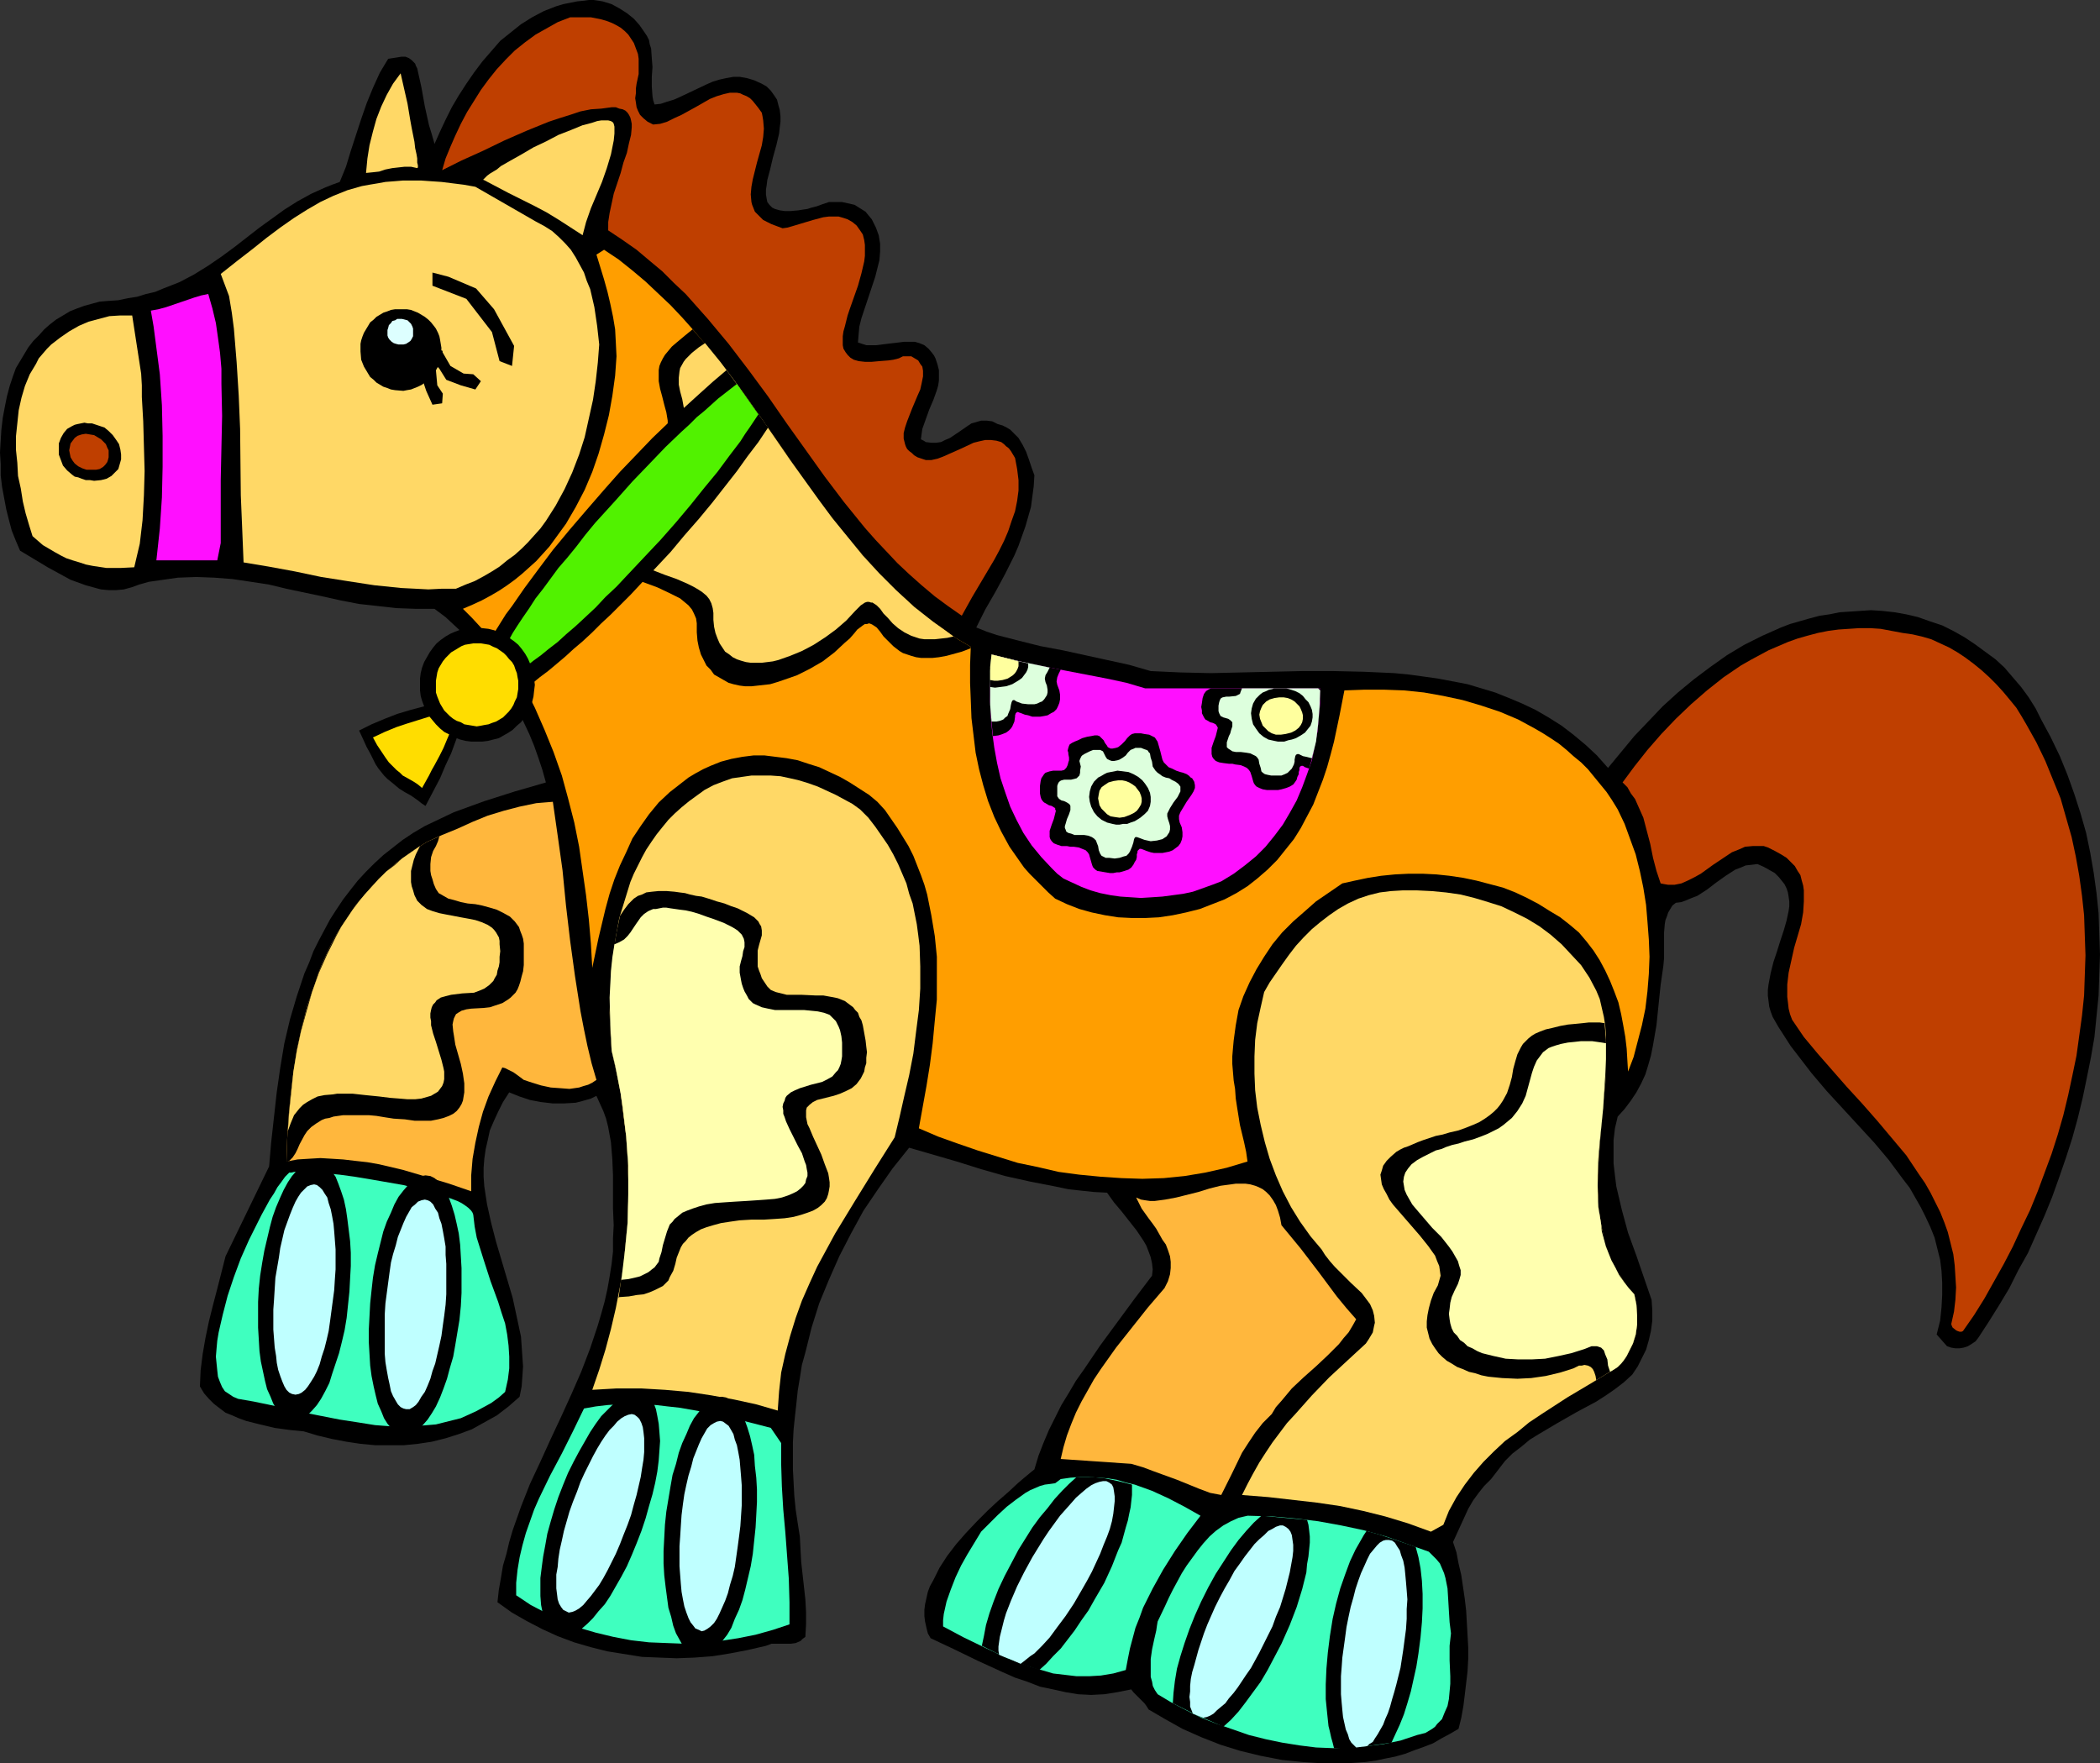 <?xml version="1.0" encoding="UTF-8" standalone="no"?>
<svg
   version="1.0"
   width="129.766mm"
   height="108.976mm"
   id="svg65"
   sodipodi:docname="Horse 18.wmf"
   xmlns:inkscape="http://www.inkscape.org/namespaces/inkscape"
   xmlns:sodipodi="http://sodipodi.sourceforge.net/DTD/sodipodi-0.dtd"
   xmlns="http://www.w3.org/2000/svg"
   xmlns:svg="http://www.w3.org/2000/svg">
  <rect width="100%" height="100%" fill="#333333" stroke="none"/>
  <sodipodi:namedview
     id="namedview65"
     pagecolor="#ffffff"
     bordercolor="#000000"
     borderopacity="0.25"
     inkscape:showpageshadow="2"
     inkscape:pageopacity="0.0"
     inkscape:pagecheckerboard="0"
     inkscape:deskcolor="#d1d1d1"
     inkscape:document-units="mm" />
  <defs
     id="defs1">
    <pattern
       id="WMFhbasepattern"
       patternUnits="userSpaceOnUse"
       width="6"
       height="6"
       x="0"
       y="0" />
  </defs>
  <path
     style="fill:#000000;fill-opacity:1;fill-rule:evenodd;stroke:none"
     d="m 150.449,7.433 0.646,0.97 0.485,0.97 0.162,0.97 0.323,0.97 0.162,2.262 0.162,2.101 -0.162,2.262 v 2.262 l 0.162,2.262 0.162,0.97 0.323,0.97 1.454,-0.162 1.454,-0.485 1.616,-0.485 1.454,-0.646 3.07,-1.454 3.07,-1.454 1.454,-0.646 1.616,-0.485 1.454,-0.323 1.778,-0.323 h 1.454 l 1.778,0.323 1.616,0.485 1.778,0.808 1.131,0.646 0.97,0.97 0.808,1.131 0.646,0.97 0.323,1.293 0.323,1.131 0.162,1.454 v 1.293 l -0.162,1.293 -0.162,1.454 -0.646,2.747 -0.808,2.909 -0.646,2.747 -0.646,2.424 -0.162,1.293 -0.162,0.97 v 1.131 l 0.162,0.97 0.162,0.808 0.485,0.646 0.646,0.646 0.646,0.323 1.131,0.323 1.131,0.162 h 1.454 l 1.778,-0.162 0.97,-0.162 1.131,-0.162 0.97,-0.323 1.293,-0.323 1.293,-0.485 1.454,-0.485 h 1.616 1.454 l 1.454,0.323 1.454,0.323 1.293,0.808 1.293,0.808 0.646,0.808 0.808,0.97 0.485,0.97 0.485,0.97 0.646,1.777 0.323,1.939 v 1.939 l -0.162,1.939 -0.485,1.939 -0.485,1.939 -1.293,3.878 -1.293,3.878 -0.646,1.939 -0.485,1.939 -0.162,1.777 -0.162,1.939 0.97,0.323 0.97,0.323 h 1.131 1.131 l 2.586,-0.323 2.747,-0.323 1.293,-0.162 h 1.131 1.293 l 1.131,0.323 1.131,0.485 0.97,0.808 0.808,0.97 0.485,0.646 0.323,0.646 0.485,1.454 0.323,1.293 v 1.131 1.293 l -0.162,1.131 -0.323,1.131 -0.808,2.262 -0.97,2.262 -0.808,2.262 -0.808,2.262 -0.162,1.131 -0.162,1.293 0.646,0.323 0.485,0.323 1.293,0.162 h 1.131 l 1.131,-0.162 0.97,-0.485 1.131,-0.485 1.939,-1.293 2.101,-1.454 0.97,-0.646 1.131,-0.323 1.131,-0.323 h 1.293 l 1.293,0.162 0.646,0.323 0.646,0.323 1.131,0.323 0.97,0.485 0.808,0.485 0.646,0.646 0.646,0.646 0.646,0.646 0.97,1.616 0.808,1.616 0.646,1.777 0.646,1.939 0.646,1.777 -0.162,2.585 -0.323,2.424 -0.323,2.424 -0.646,2.262 -0.646,2.262 -0.808,2.262 -0.808,2.262 -0.97,2.262 -2.101,4.201 -2.262,4.201 -2.424,4.201 -2.101,4.201 2.424,0.97 2.424,0.808 5.01,1.293 5.171,1.293 5.171,0.97 10.342,2.262 5.171,1.131 5.01,1.454 6.949,0.323 7.11,0.162 7.11,-0.162 7.11,-0.162 7.11,-0.162 h 7.272 l 7.11,0.162 7.11,0.323 3.394,0.323 3.555,0.485 3.394,0.485 3.394,0.646 3.394,0.646 3.232,0.97 3.232,0.97 3.232,1.293 3.07,1.293 3.07,1.454 3.07,1.777 3.07,1.939 2.747,2.101 2.909,2.424 2.586,2.424 2.586,2.909 3.07,-3.716 3.07,-3.716 3.394,-3.555 3.232,-3.393 3.555,-3.232 3.717,-3.07 3.878,-2.909 3.878,-2.747 4.04,-2.424 4.202,-2.101 4.363,-1.939 2.101,-0.808 4.525,-1.293 2.424,-0.646 2.262,-0.323 2.424,-0.485 2.424,-0.162 2.424,-0.162 2.424,-0.162 2.586,0.162 2.909,0.323 2.747,0.485 2.747,0.646 2.747,0.97 2.909,0.97 2.586,1.293 2.586,1.454 2.424,1.616 2.424,1.777 2.424,1.777 2.101,1.939 1.939,2.262 1.939,2.262 1.778,2.424 1.616,2.585 1.293,2.585 2.262,4.201 2.101,4.363 1.778,4.363 1.616,4.524 1.454,4.524 1.293,4.524 0.97,4.686 0.808,4.686 0.646,4.686 0.485,4.686 0.162,4.848 0.162,4.848 -0.162,4.686 -0.162,4.848 -0.485,4.848 -0.485,4.848 -0.808,4.686 -0.97,4.848 -0.97,4.686 -1.131,4.686 -1.293,4.686 -1.454,4.524 -1.616,4.686 -1.616,4.524 -1.778,4.363 -1.939,4.363 -1.939,4.363 -2.262,4.04 -2.101,4.201 -2.424,4.04 -2.424,3.878 -2.424,3.716 -0.646,0.808 -0.97,0.646 -0.808,0.485 -0.97,0.323 -0.97,0.162 h -0.97 l -0.97,-0.162 -0.97,-0.323 -2.424,-2.747 0.808,-3.232 0.323,-3.07 0.162,-2.909 v -2.909 l -0.162,-2.747 -0.323,-2.585 -0.646,-2.585 -0.646,-2.585 -0.97,-2.424 -1.131,-2.424 -1.131,-2.262 -1.293,-2.262 -1.293,-2.262 -1.616,-2.101 -3.232,-4.363 -3.394,-4.04 -3.717,-4.04 -3.717,-4.04 -3.717,-4.04 -3.555,-4.201 -3.232,-4.201 -1.616,-2.101 -1.454,-2.262 -1.454,-2.262 -1.293,-2.262 -0.485,-1.293 -0.323,-1.131 -0.162,-1.293 -0.162,-1.293 v -1.293 l 0.162,-1.293 0.485,-2.585 0.646,-2.585 0.808,-2.424 0.808,-2.585 0.808,-2.424 0.646,-2.262 0.485,-2.262 0.162,-1.131 v -1.131 l -0.162,-1.131 -0.162,-0.97 -0.323,-0.97 -0.485,-0.97 -0.646,-0.808 -0.646,-0.808 -0.97,-0.97 -1.131,-0.646 -1.454,-0.808 -1.454,-0.646 -1.293,0.162 -1.454,0.162 -1.131,0.485 -1.293,0.485 -2.262,1.454 -2.262,1.616 -2.101,1.616 -2.262,1.454 -1.293,0.485 -1.131,0.485 -1.293,0.485 -1.293,0.162 -0.808,0.646 -0.485,0.808 -0.485,0.808 -0.323,0.97 -0.323,0.808 -0.162,0.97 -0.162,1.939 v 4.04 1.939 l -0.162,1.777 -0.646,4.524 -0.485,4.686 -0.485,4.686 -0.808,4.686 -0.485,2.424 -0.646,2.262 -0.646,2.101 -0.97,2.101 -1.131,2.101 -1.293,1.939 -1.454,1.939 -1.616,1.777 -0.646,2.747 -0.323,2.747 v 2.747 2.747 l 0.323,2.747 0.323,2.585 0.646,2.747 0.646,2.747 1.454,5.332 1.939,5.332 1.778,5.171 1.778,5.171 0.162,2.424 v 2.424 l -0.323,2.424 -0.485,2.101 -0.646,2.262 -0.97,1.939 -0.97,1.939 -1.293,1.939 -1.939,1.777 -2.101,1.616 -2.101,1.454 -2.262,1.454 -4.525,2.424 -4.525,2.585 -4.363,2.585 -2.101,1.293 -1.939,1.616 -2.101,1.616 -1.778,1.777 -1.616,2.101 -1.616,2.101 -1.616,1.616 -1.293,1.616 -1.293,1.777 -1.131,1.939 -1.778,3.878 -1.778,3.878 0.808,2.424 0.485,2.585 0.646,2.747 0.808,5.494 0.323,2.747 0.323,5.655 0.162,2.909 v 2.747 l -0.162,2.909 -0.323,2.747 -0.323,2.747 -0.323,2.585 -0.485,2.747 -0.646,2.585 -1.939,1.131 -2.101,1.131 -1.939,1.131 -2.101,0.808 -2.262,0.808 -2.101,0.808 -2.262,0.646 -2.424,0.485 -2.262,0.485 -2.424,0.323 -2.262,0.162 -2.424,0.162 h -5.01 l -4.848,-0.323 -4.848,-0.485 -5.01,-0.97 -4.686,-1.131 -4.686,-1.454 -4.525,-1.777 -4.363,-1.939 -4.04,-2.262 -3.878,-2.262 -0.485,-0.808 -0.485,-0.646 -0.97,-0.97 -0.485,-0.485 -1.131,-1.131 -0.485,-0.646 -3.232,0.646 -3.07,0.485 -3.07,0.162 -3.07,-0.162 -2.909,-0.485 -2.909,-0.646 -3.07,-0.646 -2.909,-1.131 -2.909,-0.97 -2.909,-1.293 -5.656,-2.585 -5.656,-2.747 -5.494,-2.585 -0.646,-1.131 -0.323,-1.293 -0.323,-1.454 -0.162,-1.293 v -1.454 l 0.162,-1.293 0.323,-1.454 0.323,-1.454 0.485,-1.293 0.808,-1.454 1.454,-2.909 1.778,-2.747 2.101,-2.747 2.262,-2.585 2.586,-2.747 2.424,-2.424 2.424,-2.262 2.424,-2.101 2.262,-2.101 1.131,-0.97 0.97,-0.808 0.97,-0.808 0.808,-0.646 0.97,-3.232 1.131,-2.909 1.293,-3.07 1.454,-2.909 1.454,-2.909 1.778,-2.909 1.616,-2.747 1.939,-2.747 3.717,-5.494 4.04,-5.494 4.04,-5.494 4.04,-5.332 0.162,-1.454 -0.162,-1.454 -0.323,-1.454 -0.485,-1.293 -0.485,-1.293 -0.646,-1.131 -1.616,-2.424 -1.778,-2.262 -1.778,-2.262 -1.778,-2.101 -1.616,-2.262 -3.07,-0.162 -3.07,-0.323 -2.909,-0.323 -3.07,-0.646 -5.818,-1.131 -5.818,-1.293 -5.656,-1.616 -5.656,-1.777 -11.15,-3.232 -3.878,4.848 -3.394,4.848 -3.394,5.009 -2.909,5.332 -2.747,5.332 -2.424,5.494 -2.262,5.494 -1.778,5.655 -1.454,5.817 -0.808,2.909 -0.485,3.07 -0.485,2.909 -0.323,3.07 -0.323,2.909 -0.323,3.07 -0.162,3.07 v 3.07 3.232 l 0.162,3.07 0.162,3.07 0.323,3.232 0.485,3.232 0.485,3.07 0.162,3.07 0.162,2.909 0.646,5.817 0.323,2.909 0.162,2.909 v 2.909 l -0.162,2.909 -0.646,0.485 -0.485,0.485 -1.131,0.485 -1.131,0.162 h -0.97 -1.131 -1.293 -1.131 l -1.293,0.485 -4.202,0.97 -4.202,0.808 -4.04,0.646 -4.202,0.323 -4.202,0.162 -4.04,-0.162 -4.04,-0.162 -4.04,-0.646 -4.04,-0.646 -3.878,-0.97 -3.878,-1.131 -3.878,-1.454 -3.555,-1.616 -3.717,-1.939 -3.394,-1.939 -3.394,-2.424 0.323,-2.909 0.485,-2.747 0.485,-2.909 0.808,-2.747 0.646,-2.747 0.808,-2.747 1.939,-5.494 2.101,-5.332 2.424,-5.171 2.424,-5.332 2.424,-5.171 2.424,-5.332 2.262,-5.171 2.101,-5.494 1.778,-5.332 0.808,-2.747 0.808,-2.909 0.646,-2.909 0.485,-2.747 0.485,-3.07 0.323,-2.909 v -3.07 l 0.162,-3.07 -0.162,-3.878 v -7.756 l -0.162,-3.878 -0.323,-3.878 -0.323,-1.777 -0.323,-1.777 -0.485,-1.939 -0.646,-1.777 -0.808,-1.777 -0.808,-1.777 -1.293,0.646 -1.131,0.323 -1.131,0.323 -1.293,0.323 -2.747,0.162 h -2.586 l -2.747,-0.323 -2.586,-0.485 -2.424,-0.808 -2.424,-0.97 -1.454,2.262 -1.131,2.262 -0.97,2.101 -0.97,2.262 -0.485,2.262 -0.485,2.101 -0.323,2.262 -0.162,2.101 v 2.101 l 0.162,2.262 0.323,2.101 0.323,2.101 0.97,4.363 1.131,4.363 1.293,4.363 1.293,4.363 1.293,4.363 0.97,4.524 0.97,4.524 0.162,2.262 0.162,2.424 0.162,2.262 -0.162,2.424 -0.162,2.262 -0.485,2.424 -2.586,2.262 -2.747,2.101 -2.909,1.616 -2.909,1.616 -3.07,1.131 -3.07,0.97 -3.232,0.808 -3.232,0.485 -3.232,0.323 h -3.394 -3.394 l -3.394,-0.323 -3.232,-0.485 -3.394,-0.646 -3.394,-0.808 -3.232,-0.97 -3.232,-0.323 -3.555,-0.485 -3.394,-0.808 -3.232,-0.808 -1.778,-0.646 -1.454,-0.646 -1.616,-0.646 -1.293,-0.97 -1.454,-1.131 -1.131,-1.131 -1.131,-1.293 -0.97,-1.616 0.162,-3.716 0.485,-3.878 0.646,-3.716 0.808,-3.878 0.97,-3.878 0.97,-3.716 1.939,-7.594 10.181,-21.006 0.485,-5.655 0.646,-5.817 0.646,-5.817 0.808,-5.655 0.97,-5.817 1.293,-5.494 1.616,-5.494 1.778,-5.332 1.131,-2.585 0.97,-2.585 1.293,-2.585 1.293,-2.424 1.293,-2.424 1.454,-2.262 1.616,-2.424 1.616,-2.101 1.778,-2.262 1.939,-2.101 1.939,-1.939 2.101,-1.939 2.262,-1.777 2.262,-1.777 2.424,-1.616 2.747,-1.616 3.394,-1.616 3.394,-1.616 3.555,-1.293 3.555,-1.293 7.11,-2.262 7.272,-2.101 -0.808,-2.909 -0.97,-2.909 -0.97,-2.747 -1.131,-2.747 -1.293,-2.747 -1.293,-2.747 -1.454,-2.747 -1.616,-2.585 -1.778,-2.585 -1.778,-2.585 -1.778,-2.424 -1.939,-2.424 -2.101,-2.262 -2.262,-2.101 -2.262,-2.101 -2.586,-1.939 h -4.525 l -4.363,-0.162 -4.363,-0.485 -4.363,-0.485 -4.202,-0.808 -4.363,-0.97 -8.403,-1.777 -4.04,-0.97 -4.202,-0.646 -4.363,-0.646 -4.202,-0.323 -4.202,-0.162 -4.363,0.162 -2.262,0.323 -2.262,0.323 -2.262,0.323 -2.262,0.646 -1.778,0.646 -1.778,0.485 -1.778,0.162 h -1.778 l -1.778,-0.162 -1.778,-0.485 -1.778,-0.485 -1.778,-0.646 -1.778,-0.646 -1.778,-0.97 -3.555,-1.939 L 7.918,130.56 4.686,128.621 3.717,126.359 2.747,123.935 2.101,121.511 1.454,118.926 0.97,116.341 0.485,113.755 0.162,111.008 v -2.585 L 0,105.676 0.162,102.929 0.323,100.344 0.646,97.597 1.131,95.011 1.616,92.588 2.262,90.164 3.07,87.74 3.717,85.963 4.686,84.347 5.656,82.731 6.626,81.115 7.757,79.661 l 1.293,-1.293 1.293,-1.454 1.293,-1.131 1.454,-1.131 1.616,-0.97 1.616,-0.97 1.616,-0.646 1.778,-0.646 1.778,-0.485 1.778,-0.485 1.939,-0.162 2.424,-0.162 2.262,-0.485 2.101,-0.323 2.101,-0.646 2.101,-0.485 1.939,-0.808 3.717,-1.454 3.394,-1.777 3.394,-2.101 3.07,-2.101 3.07,-2.262 5.818,-4.524 2.909,-2.101 2.909,-2.101 3.07,-1.939 3.232,-1.777 3.232,-1.454 1.616,-0.646 1.778,-0.646 1.454,-3.555 1.131,-3.716 2.424,-7.433 1.293,-3.716 1.454,-3.555 1.616,-3.555 0.97,-1.616 0.97,-1.616 2.101,-0.323 0.97,-0.162 h 0.97 l 0.808,0.323 0.646,0.485 0.808,0.808 0.162,0.485 0.323,0.646 0.97,4.363 0.808,4.524 0.97,4.363 0.646,2.101 0.646,2.262 1.293,-2.909 1.293,-2.747 1.454,-2.909 1.616,-2.747 1.778,-2.747 1.778,-2.585 1.939,-2.585 2.101,-2.424 2.101,-2.424 2.424,-1.939 2.424,-1.939 2.586,-1.616 2.747,-1.454 2.909,-1.131 1.616,-0.485 1.616,-0.323 1.616,-0.323 1.616,-0.162 L 137.521,0 h 1.131 l 1.131,0.162 0.97,0.162 2.101,0.646 1.778,0.97 1.778,1.131 1.616,1.293 1.293,1.454 z"
     id="path1" />
  <path
     style="fill:#bf3f00;fill-opacity:1;fill-rule:evenodd;stroke:none"
     d="m 148.995,12.604 0.162,1.131 v 1.131 2.424 l -0.485,2.262 -0.162,1.131 v 1.131 l -0.162,1.131 0.162,0.97 0.162,1.131 0.323,0.808 0.485,0.97 0.808,0.808 0.97,0.808 1.293,0.646 1.616,-0.162 1.616,-0.485 1.616,-0.808 1.778,-0.808 3.232,-1.777 3.394,-1.939 1.616,-0.646 1.616,-0.485 1.454,-0.323 h 1.616 l 0.808,0.162 0.646,0.323 0.808,0.323 0.808,0.485 0.646,0.646 0.646,0.808 0.646,0.808 0.808,1.131 0.162,0.808 0.162,0.97 0.162,1.939 -0.162,1.939 -0.323,1.939 -1.131,4.04 -0.485,1.939 -0.485,1.939 -0.323,1.777 -0.162,1.777 0.162,1.777 0.162,0.646 0.323,0.808 0.323,0.808 0.646,0.646 0.646,0.646 0.646,0.646 0.97,0.485 0.97,0.485 1.293,0.485 1.293,0.485 1.131,-0.162 1.131,-0.323 4.848,-1.454 2.424,-0.646 1.293,-0.162 h 1.131 1.131 l 1.131,0.323 0.97,0.323 1.131,0.646 0.97,0.808 0.808,1.131 0.646,0.97 0.323,1.293 0.162,1.131 v 1.293 1.293 l -0.162,1.293 -0.646,2.747 -0.808,2.909 -0.97,2.747 -0.97,2.747 -0.485,1.454 -0.646,2.585 -0.323,1.131 -0.162,1.131 v 1.131 0.97 l 0.162,0.808 0.485,0.808 0.485,0.646 0.646,0.646 0.808,0.485 1.131,0.323 1.454,0.162 h 1.616 l 1.778,-0.162 2.101,-0.162 1.131,-0.162 1.293,-0.323 0.97,-0.485 h 0.97 0.97 l 0.808,0.485 0.808,0.485 0.485,0.808 0.485,0.646 0.162,0.97 v 1.293 l -0.323,1.616 -0.323,1.454 -0.646,1.454 -1.293,3.07 -1.131,2.909 -0.485,1.454 -0.323,1.293 v 1.293 l 0.323,1.293 0.162,0.485 0.323,0.646 0.485,0.485 0.646,0.485 0.485,0.485 0.808,0.485 0.97,0.323 0.97,0.323 h 1.293 l 1.454,-0.323 1.293,-0.485 1.454,-0.646 2.909,-1.293 2.747,-1.293 1.293,-0.323 1.454,-0.323 h 1.293 l 1.293,0.162 1.131,0.323 0.646,0.485 0.485,0.485 0.646,0.485 0.485,0.646 0.485,0.808 0.485,0.808 0.485,2.585 0.323,2.585 v 2.424 l -0.323,2.424 -0.485,2.424 -0.808,2.262 -0.808,2.424 -0.97,2.262 -1.131,2.262 -1.131,2.101 -2.586,4.363 -2.586,4.363 -2.424,4.363 -3.232,-2.262 -3.07,-2.262 -3.07,-2.585 -2.909,-2.585 -2.747,-2.585 -2.586,-2.747 -2.586,-2.747 -2.424,-2.747 -4.848,-5.979 -4.525,-5.979 -8.888,-12.442 -4.363,-6.302 -4.525,-6.14 -4.686,-6.14 -4.848,-5.817 -2.586,-2.909 -2.586,-2.909 -2.747,-2.585 -2.747,-2.747 -2.909,-2.424 -3.07,-2.585 -3.232,-2.262 -3.394,-2.262 V 52.838 51.869 l 0.323,-2.101 0.485,-2.262 0.485,-2.262 1.616,-4.848 0.646,-2.424 0.808,-2.262 0.485,-2.262 0.485,-1.939 0.162,-1.777 v -0.808 l -0.162,-0.808 -0.162,-0.646 -0.323,-0.646 -0.323,-0.485 -0.485,-0.485 -0.646,-0.323 -0.808,-0.162 -0.808,-0.323 h -0.97 l -2.424,0.323 -2.424,0.162 -2.424,0.485 -2.424,0.808 -2.586,0.808 -2.424,0.808 -5.171,2.101 -5.171,2.262 -5.01,2.424 -5.01,2.262 -2.262,1.131 -2.262,1.131 0.808,-2.747 1.131,-2.747 1.131,-2.585 1.293,-2.747 1.454,-2.747 1.616,-2.585 1.616,-2.585 1.778,-2.424 1.939,-2.424 2.101,-2.262 2.101,-2.101 2.424,-1.939 2.424,-1.777 2.586,-1.454 2.586,-1.454 2.909,-1.131 h 2.424 2.424 l 2.424,0.485 1.131,0.323 1.293,0.485 0.97,0.485 1.131,0.646 0.97,0.808 0.808,0.808 0.646,0.97 0.646,0.97 0.485,1.293 z"
     id="path2" />
  <path
     style="fill:#ffd866;fill-opacity:1;fill-rule:evenodd;stroke:none"
     d="m 85.486,40.396 0.323,-3.393 0.485,-3.07 0.808,-3.232 0.808,-2.909 1.131,-2.909 1.293,-2.747 1.454,-2.585 1.778,-2.424 0.808,3.555 0.808,3.555 0.646,3.878 0.323,1.777 0.323,1.616 0.323,1.616 0.162,1.454 0.323,1.454 0.162,0.97 v 0.97 l 0.162,0.646 v 0.485 l -0.162,0.162 -1.454,-0.323 h -1.454 l -1.454,0.162 -1.454,0.162 -1.616,0.323 -1.454,0.485 -1.454,0.162 z"
     id="path3" />
  <path
     style="fill:#ffd866;fill-opacity:1;fill-rule:evenodd;stroke:none"
     d="m 136.067,54.939 -2.747,-1.777 -2.747,-1.777 -2.909,-1.777 -2.747,-1.454 -6.141,-3.07 -5.818,-3.07 h -0.162 l 0.162,-0.162 0.323,-0.323 0.485,-0.485 0.646,-0.485 0.808,-0.485 0.808,-0.485 0.97,-0.808 1.131,-0.646 1.131,-0.646 2.586,-1.454 2.747,-1.616 3.07,-1.454 2.747,-1.454 2.909,-1.131 2.747,-1.131 1.293,-0.323 1.131,-0.323 0.97,-0.323 0.97,-0.162 h 0.97 0.646 l 0.646,0.162 0.485,0.323 0.162,0.323 0.162,0.646 v 1.616 l -0.162,1.616 -0.323,1.616 -0.323,1.616 -0.97,3.232 -1.131,3.232 -2.586,6.14 -1.131,3.232 z"
     id="path4" />
  <path
     style="fill:#ffd866;fill-opacity:1;fill-rule:evenodd;stroke:none"
     d="m 125.078,51.707 2.101,1.131 1.778,1.131 1.616,1.454 1.454,1.454 1.293,1.454 1.131,1.777 0.97,1.777 0.97,1.777 0.646,1.939 0.808,1.939 0.485,2.101 0.485,2.101 0.646,4.363 0.485,4.363 -0.323,4.201 -0.485,4.363 -0.646,4.363 -0.97,4.363 -0.97,4.363 -1.293,4.04 -1.616,4.201 -1.778,3.878 -2.101,3.878 -1.131,1.777 -1.131,1.777 -1.293,1.777 -1.454,1.616 -1.454,1.616 -1.454,1.454 -1.616,1.454 -1.778,1.293 -1.778,1.454 -1.778,1.131 -1.939,1.131 -2.101,1.131 -2.101,0.808 -2.262,0.97 h -3.232 l -3.232,0.162 -3.07,-0.162 -3.232,-0.162 -6.302,-0.646 -6.302,-0.97 -6.141,-0.97 -6.141,-1.293 -6.141,-1.131 -2.909,-0.485 -2.909,-0.485 -0.323,-7.918 -0.323,-7.756 -0.162,-15.512 -0.323,-7.756 -0.485,-7.756 -0.646,-7.918 -0.485,-3.716 -0.646,-3.878 -1.939,-5.171 3.878,-3.07 3.555,-2.747 3.232,-2.585 3.232,-2.424 3.232,-2.262 3.07,-1.939 3.07,-1.777 3.07,-1.454 3.232,-1.293 3.394,-0.97 1.778,-0.323 1.939,-0.323 1.778,-0.323 2.101,-0.162 1.939,-0.162 h 2.101 2.262 l 2.262,0.162 2.424,0.162 2.586,0.323 2.586,0.323 2.747,0.485 z"
     id="path5" />
  <path
     style="fill:#ff9e00;fill-opacity:1;fill-rule:evenodd;stroke:none"
     d="m 226.725,151.081 -0.162,4.201 v 4.201 l 0.162,4.04 0.162,4.201 0.485,4.04 0.485,4.04 0.808,3.878 0.97,3.716 1.131,3.716 1.454,3.716 1.616,3.393 1.939,3.555 2.262,3.232 1.131,1.616 1.293,1.454 1.454,1.454 1.454,1.454 1.454,1.454 1.616,1.454 2.747,1.293 2.909,1.131 2.909,0.808 3.07,0.646 3.07,0.485 3.232,0.162 h 3.07 l 3.232,-0.162 3.232,-0.485 3.07,-0.646 3.232,-0.808 2.909,-1.131 2.909,-1.131 2.747,-1.454 2.586,-1.616 2.262,-1.777 2.424,-2.101 2.262,-2.262 1.939,-2.424 1.939,-2.424 1.616,-2.585 1.454,-2.747 1.454,-2.747 1.131,-2.909 1.131,-2.909 0.97,-2.909 0.808,-2.909 0.808,-3.07 1.293,-6.14 1.131,-5.817 4.525,-0.162 h 4.848 l 4.525,0.162 4.686,0.485 4.525,0.808 4.525,0.97 4.363,1.293 4.363,1.454 4.202,1.777 3.878,2.101 1.939,1.131 1.778,1.131 1.939,1.293 1.778,1.454 1.616,1.454 1.778,1.454 1.616,1.616 1.454,1.777 1.454,1.777 1.454,1.777 1.293,1.939 1.293,2.101 1.616,3.393 1.293,3.555 1.293,3.555 0.97,3.878 0.808,3.878 0.646,4.04 0.323,3.878 0.323,4.201 0.162,4.04 -0.162,4.04 -0.323,4.04 -0.485,4.04 -0.808,3.878 -0.97,3.716 -0.97,3.716 -1.293,3.393 -0.162,-2.585 -0.162,-2.747 -0.323,-2.747 -0.485,-2.747 -0.485,-2.585 -0.646,-2.747 -0.97,-2.585 -0.97,-2.424 -1.131,-2.424 -1.293,-2.424 -1.454,-2.262 -1.616,-2.101 -1.778,-2.101 -2.101,-1.777 -2.262,-1.777 -2.424,-1.454 -2.586,-1.616 -2.747,-1.454 -2.747,-1.293 -2.909,-1.131 -3.07,-0.808 -3.07,-0.808 -3.07,-0.646 -3.232,-0.485 -3.07,-0.323 -3.232,-0.162 h -3.232 l -3.232,0.162 -3.232,0.323 -3.07,0.485 -3.07,0.646 -2.909,0.646 -3.07,2.101 -3.07,2.101 -2.747,2.424 -2.586,2.262 -2.586,2.585 -2.262,2.747 -1.939,2.909 -1.778,2.909 -1.616,3.07 -1.454,3.232 -1.131,3.232 -0.646,3.555 -0.485,3.555 -0.162,1.777 -0.162,1.939 v 1.777 l 0.162,1.939 0.162,1.939 0.323,1.939 0.162,2.262 0.323,2.101 0.646,4.04 0.97,4.04 0.485,2.262 0.323,2.262 -4.848,1.454 -5.01,1.131 -4.848,0.808 -4.848,0.485 -5.01,0.162 -4.848,-0.162 -4.848,-0.323 -5.01,-0.485 -4.848,-0.646 -4.848,-1.131 -4.686,-0.97 -4.686,-1.454 -4.686,-1.454 -4.686,-1.616 -4.525,-1.616 -4.525,-1.939 1.778,-9.857 0.808,-5.009 0.646,-5.009 0.485,-5.171 0.485,-5.009 V 228.48 223.471 l -0.485,-4.848 -0.808,-4.848 -0.485,-2.424 -0.485,-2.424 -0.646,-2.262 -0.808,-2.262 -1.778,-4.524 -1.131,-2.262 -1.293,-2.101 -1.293,-2.101 -1.454,-2.101 -1.454,-2.101 -1.778,-1.939 -1.939,-1.616 -2.262,-1.454 -2.262,-1.454 -2.262,-1.293 -2.424,-1.131 -2.424,-1.131 -2.586,-0.808 -2.424,-0.808 -2.586,-0.485 -2.586,-0.323 -2.586,-0.323 h -2.586 l -2.586,0.323 -2.586,0.485 -2.424,0.646 -2.424,0.97 -1.778,0.808 -1.778,0.97 -1.616,0.97 -1.454,1.131 -1.454,1.131 -1.454,1.131 -2.586,2.424 -2.262,2.747 -1.939,2.747 -1.939,2.909 -1.454,3.232 -1.454,3.07 -1.293,3.232 -1.131,3.393 -0.97,3.555 -1.616,6.787 -1.454,6.948 -0.323,-5.655 -0.485,-5.655 -0.646,-5.655 -0.808,-5.655 -0.808,-5.655 -1.131,-5.655 -1.454,-5.655 -1.454,-5.332 -1.939,-5.494 -2.101,-5.171 -2.262,-5.171 -1.293,-2.585 -1.454,-2.424 -1.454,-2.424 -1.454,-2.424 -1.616,-2.262 -1.778,-2.424 -1.778,-2.101 -1.939,-2.262 -1.939,-2.101 -2.101,-2.101 2.262,-0.97 2.101,-0.97 2.101,-1.131 1.939,-1.131 1.939,-1.293 1.778,-1.293 1.778,-1.454 1.616,-1.454 1.616,-1.454 1.616,-1.777 1.454,-1.616 2.586,-3.555 1.293,-1.777 2.262,-3.878 2.101,-4.04 1.778,-4.201 1.454,-4.201 1.293,-4.524 1.131,-4.524 0.808,-4.524 0.646,-4.686 0.323,-4.524 -0.162,-3.232 -0.162,-3.07 -0.485,-2.909 -0.646,-3.07 -0.646,-2.747 -0.808,-2.909 -1.778,-5.817 1.778,-1.131 3.394,2.262 3.232,2.585 3.07,2.585 2.909,2.747 2.909,2.747 2.747,2.909 2.586,2.909 2.586,3.07 5.01,6.14 4.686,6.302 9.05,12.927 4.525,6.625 4.525,6.302 4.848,6.14 2.586,3.07 2.586,2.909 2.586,2.909 2.747,2.909 2.909,2.747 2.909,2.585 3.07,2.585 3.232,2.262 3.394,2.424 z"
     id="path6" />
  <path
     style="fill:#000000;fill-opacity:1;fill-rule:evenodd;stroke:none"
     d="m 161.761,76.914 -1.778,1.454 -1.939,1.616 -1.131,0.97 -0.808,0.97 -0.808,0.97 -0.485,0.808 -0.485,0.97 -0.323,0.808 -0.162,0.97 v 0.808 1.777 l 0.323,1.777 0.485,1.777 0.485,1.939 0.485,1.777 0.323,1.939 v 2.101 l -0.162,1.131 -0.162,0.97 -0.323,1.131 -0.485,1.131 -0.646,1.293 -0.808,1.293 -0.97,1.293 -1.131,1.293 -1.293,1.293 -1.454,1.454 -1.293,1.131 -1.293,1.131 -1.131,1.131 -0.97,1.131 -0.97,0.97 -0.808,0.97 -0.646,0.808 -0.808,0.97 -0.485,0.808 -0.485,0.808 -0.808,1.616 -0.323,1.293 -0.162,1.293 0.162,1.131 0.323,1.131 0.485,0.97 0.808,0.97 0.97,0.646 0.97,0.808 1.293,0.808 1.293,0.646 2.747,1.131 3.07,1.131 3.07,1.131 2.747,1.293 1.293,0.646 1.293,0.646 0.97,0.808 0.97,0.808 0.808,0.97 0.485,0.97 0.485,1.131 0.162,1.131 v 2.101 l 0.162,1.939 0.323,1.616 0.485,1.616 0.646,1.293 0.646,1.293 0.97,0.97 0.808,1.131 1.131,0.646 1.131,0.646 1.131,0.646 1.131,0.323 1.454,0.323 1.293,0.162 h 1.454 l 1.454,-0.162 1.454,-0.162 1.454,-0.162 1.616,-0.485 1.454,-0.485 3.232,-1.131 2.909,-1.454 3.07,-1.777 2.747,-2.101 2.424,-2.262 1.131,-0.97 1.131,-1.293 0.646,-0.808 0.646,-0.485 0.646,-0.485 0.485,-0.323 h 0.485 l 0.485,-0.162 0.485,0.162 0.323,0.162 0.97,0.646 0.808,0.97 0.808,1.131 1.131,1.131 1.131,1.131 1.454,1.131 0.808,0.485 0.97,0.323 0.97,0.323 1.131,0.323 1.131,0.162 h 1.293 1.454 l 1.454,-0.162 1.778,-0.323 1.778,-0.485 1.778,-0.485 2.101,-0.808 v -0.323 l -2.747,-1.616 -2.747,-1.777 -2.586,-1.939 -2.424,-1.777 -2.424,-2.101 -2.424,-1.939 -2.262,-2.262 -2.101,-2.101 -4.202,-4.524 -4.04,-4.524 -3.878,-4.848 -3.717,-4.848 -7.11,-10.18 -3.555,-5.009 -3.555,-5.171 -3.555,-5.009 -3.717,-5.009 L 165.801,81.6 Z"
     id="path7" />
  <path
     style="fill:#ffd866;fill-opacity:1;fill-rule:evenodd;stroke:none"
     d="m 164.67,80.146 -1.454,0.97 -1.616,1.293 -0.646,0.646 -0.808,0.808 -0.485,0.646 -0.808,1.454 -0.162,0.808 -0.162,1.454 v 1.616 l 0.323,1.616 0.485,1.777 0.323,1.777 0.323,1.777 0.162,1.939 -0.162,2.101 -0.162,1.131 -0.162,0.97 -0.485,1.131 -0.485,1.131 -0.646,1.293 -0.808,1.131 -0.97,1.293 -0.97,1.293 -1.293,1.293 -1.454,1.454 -1.131,1.131 -1.131,0.97 -1.131,0.97 -0.808,0.97 -0.808,0.97 -0.808,0.97 -0.485,0.808 -0.646,0.808 -0.97,1.454 -0.646,1.454 -0.323,1.293 v 1.131 l 0.162,0.97 0.323,0.97 0.485,0.97 0.808,0.808 0.808,0.646 1.131,0.646 1.131,0.646 1.293,0.646 2.586,0.97 2.909,1.131 2.747,0.97 2.586,1.131 1.293,0.646 1.131,0.646 0.97,0.646 0.97,0.808 0.646,0.808 0.485,0.97 0.323,1.131 0.162,1.131 v 1.616 l 0.162,1.616 0.323,1.454 0.485,1.293 0.485,1.131 0.646,0.97 0.646,0.97 0.97,0.646 0.808,0.646 0.97,0.485 0.97,0.323 1.131,0.323 1.131,0.162 h 1.293 1.293 l 1.293,-0.162 1.293,-0.162 1.293,-0.323 2.747,-0.97 2.747,-1.131 2.747,-1.454 2.747,-1.777 2.424,-1.777 2.424,-2.101 2.101,-2.262 0.646,-0.646 0.646,-0.646 0.485,-0.323 0.485,-0.323 0.485,-0.162 h 0.485 l 0.485,0.162 h 0.323 l 0.97,0.646 0.808,0.808 0.808,1.131 0.97,0.97 1.131,1.293 1.293,1.131 1.454,0.97 1.616,0.808 0.97,0.323 0.97,0.323 1.131,0.162 h 1.131 1.293 l 1.454,-0.162 1.454,-0.162 1.454,-0.323 -2.424,-1.777 -2.262,-1.616 -2.262,-1.777 -2.262,-1.777 -4.202,-3.878 -3.878,-3.878 -3.878,-4.201 -3.555,-4.363 -3.555,-4.363 -3.232,-4.363 -6.626,-9.21 -6.464,-9.372 -6.464,-9.049 -3.394,-4.524 z"
     id="path8" />
  <path
     style="fill:#000000;fill-opacity:1;fill-rule:evenodd;stroke:none"
     d="m 169.68,86.448 -3.232,2.747 -3.232,2.909 -3.555,3.232 -3.555,3.393 -3.717,3.555 -3.717,3.878 -3.878,4.04 -3.717,4.201 -4.202,4.848 -3.878,4.524 -3.878,4.686 -3.394,4.524 -3.232,4.363 -1.454,2.101 -1.454,2.101 -1.454,1.939 -2.424,3.878 -1.131,1.777 2.262,2.747 2.101,3.07 1.778,2.909 1.778,3.07 1.778,-1.293 1.778,-1.454 1.939,-1.454 1.939,-1.616 2.101,-1.777 1.939,-1.777 2.101,-1.777 2.262,-2.101 2.101,-2.101 2.262,-2.101 4.525,-4.524 4.525,-4.848 4.848,-5.171 3.232,-3.878 3.394,-3.878 3.07,-3.716 2.909,-3.716 2.909,-3.716 2.424,-3.393 2.586,-3.393 2.262,-3.393 -4.848,-6.787 z"
     id="path9" />
  <path
     style="fill:#51f200;fill-opacity:1;fill-rule:evenodd;stroke:none"
     d="m 172.104,89.679 -1.454,1.131 -1.454,1.131 -1.454,1.131 -1.616,1.454 -1.616,1.454 -1.778,1.454 -1.778,1.777 -1.778,1.616 -3.717,3.555 -3.717,3.878 -4.04,4.201 -3.878,4.363 -4.848,5.332 -2.262,2.747 -2.101,2.747 -2.101,2.585 -2.101,2.424 -1.778,2.424 -1.778,2.424 -1.778,2.262 -1.454,2.262 -1.454,2.101 -1.293,1.939 -1.131,1.777 -0.97,1.777 -0.808,1.616 -0.808,1.454 1.616,2.101 1.454,2.262 1.293,-0.808 1.616,-0.808 1.454,-1.131 1.778,-1.293 1.778,-1.454 2.101,-1.616 1.939,-1.777 2.262,-1.939 2.262,-2.101 2.424,-2.262 2.262,-2.424 2.586,-2.424 2.424,-2.585 2.586,-2.747 2.586,-2.747 2.747,-2.909 3.555,-4.04 3.394,-4.04 3.232,-4.04 3.07,-3.716 2.747,-3.716 2.586,-3.393 1.131,-1.777 1.131,-1.616 0.97,-1.454 0.97,-1.454 z"
     id="path10" />
  <path
     style="fill:#ff0fff;fill-opacity:1;fill-rule:evenodd;stroke:none"
     d="m 48.642,68.673 0.97,3.393 0.808,3.393 0.485,3.393 0.485,3.555 0.323,3.716 v 3.555 l 0.162,7.433 -0.323,15.027 v 7.433 3.716 3.555 l -0.808,4.04 H 36.522 l 0.808,-7.433 0.485,-7.271 0.162,-7.11 v -7.271 l -0.162,-7.11 -0.485,-7.271 -0.97,-7.433 -0.485,-3.716 -0.646,-3.716 1.778,-0.323 1.778,-0.485 6.626,-2.262 1.616,-0.485 z"
     id="path11" />
  <path
     style="fill:#ffd866;fill-opacity:1;fill-rule:evenodd;stroke:none"
     d="m 32.966,87.255 0.162,2.747 v 2.747 l 0.323,5.655 0.162,5.817 0.162,5.817 -0.162,5.655 -0.323,5.817 -0.323,2.747 -0.323,2.747 -0.646,2.747 -0.646,2.747 -3.232,0.162 h -3.232 l -3.232,-0.485 -1.616,-0.323 -1.454,-0.485 -1.616,-0.485 -1.454,-0.485 -1.293,-0.646 -1.454,-0.808 -2.747,-1.616 -2.424,-2.101 -0.808,-2.585 -0.808,-2.747 -0.646,-2.747 -0.485,-3.07 -0.646,-2.909 -0.162,-3.07 -0.323,-3.07 v -3.07 l 0.323,-3.07 0.323,-3.07 0.646,-2.909 0.808,-2.747 1.131,-2.747 1.454,-2.424 0.646,-1.293 0.97,-1.131 0.97,-1.131 0.97,-0.97 2.101,-1.616 2.101,-1.454 2.262,-1.293 2.262,-0.97 2.424,-0.646 2.424,-0.646 2.586,-0.162 h 2.747 z"
     id="path12" />
  <path
     style="fill:#bf3f00;fill-opacity:1;fill-rule:evenodd;stroke:none"
     d="m 473.326,169.34 2.262,4.04 2.101,4.363 1.778,4.363 1.778,4.363 1.293,4.524 1.293,4.524 0.97,4.524 0.808,4.524 0.646,4.686 0.485,4.524 0.162,4.686 0.162,4.686 -0.162,4.686 -0.162,4.686 -0.485,4.686 -0.646,4.686 -0.646,4.686 -0.97,4.686 -0.97,4.524 -1.131,4.686 -1.293,4.524 -1.454,4.524 -1.616,4.363 -1.616,4.363 -1.778,4.363 -2.101,4.363 -1.939,4.201 -2.101,4.04 -2.262,4.04 -2.262,4.04 -2.424,3.878 -2.586,3.716 -0.323,0.162 h -0.485 l -0.485,-0.162 -0.323,-0.162 -0.808,-0.646 -0.162,-0.323 -0.162,-0.485 0.646,-2.909 0.323,-2.747 0.162,-2.909 -0.162,-2.585 -0.162,-2.585 -0.323,-2.585 -0.646,-2.585 -0.646,-2.585 -0.808,-2.262 -0.97,-2.424 -1.131,-2.262 -1.131,-2.262 -1.293,-2.262 -1.454,-2.101 -2.909,-4.363 -3.394,-4.04 -3.394,-4.04 -3.555,-4.04 -3.555,-3.878 -3.394,-3.878 -3.394,-3.878 -3.232,-3.878 -2.747,-4.04 -0.485,-1.293 -0.323,-1.293 -0.162,-1.454 -0.162,-1.293 v -1.454 -1.454 l 0.323,-2.747 0.646,-2.909 0.646,-2.909 1.616,-5.494 0.485,-2.747 0.162,-2.585 v -1.293 -1.293 l -0.162,-1.131 -0.323,-1.131 -0.323,-1.293 -0.646,-0.97 -0.646,-1.131 -0.97,-0.97 -0.97,-0.97 -1.293,-0.808 -1.454,-0.808 -1.616,-0.808 -0.97,-0.323 h -0.808 -1.778 l -1.778,0.162 -1.454,0.646 -1.616,0.646 -1.454,0.97 -2.909,1.939 -2.909,2.101 -1.454,0.808 -1.616,0.808 -1.454,0.646 -1.616,0.323 h -1.454 l -0.97,-0.162 -0.808,-0.162 -0.97,-2.909 -0.808,-3.07 -0.646,-3.232 -0.808,-3.07 -0.808,-3.07 -0.646,-1.454 -0.646,-1.454 -0.646,-1.454 -0.97,-1.293 -0.808,-1.454 -1.131,-1.131 2.747,-3.716 3.07,-3.878 3.232,-3.716 3.394,-3.555 3.555,-3.393 3.717,-3.232 3.878,-3.07 4.04,-2.747 2.262,-1.293 2.101,-1.131 2.101,-1.131 2.262,-0.97 2.262,-0.97 2.262,-0.808 2.262,-0.646 2.424,-0.646 2.424,-0.485 2.424,-0.323 2.424,-0.162 2.424,-0.162 h 2.586 l 2.424,0.162 2.586,0.485 2.586,0.485 2.262,0.323 2.101,0.485 2.262,0.646 2.101,0.97 2.101,0.97 1.939,1.131 1.939,1.293 1.939,1.454 1.778,1.454 1.778,1.616 1.616,1.616 1.616,1.777 1.616,1.939 1.454,1.777 1.293,2.101 z"
     id="path13" />
  <path
     style="fill:#ff0fff;fill-opacity:1;fill-rule:evenodd;stroke:none"
     d="m 267.448,160.776 h 40.885 v 3.393 l -0.323,3.393 -0.323,3.393 -0.646,3.393 -0.646,3.232 -1.131,3.232 -1.131,3.07 -1.293,3.07 -1.616,2.909 -1.616,2.747 -1.939,2.585 -2.101,2.585 -2.262,2.262 -2.586,2.101 -2.586,1.939 -2.909,1.777 -2.101,0.808 -2.262,0.808 -2.262,0.808 -2.262,0.485 -2.424,0.323 -2.424,0.323 -2.424,0.162 -2.586,0.162 -2.424,-0.162 -2.424,-0.162 -2.262,-0.323 -2.424,-0.485 -2.262,-0.646 -2.101,-0.808 -2.101,-0.97 -2.101,-0.97 -1.454,-1.131 -1.293,-1.293 -2.424,-2.585 -2.262,-2.747 -1.939,-2.909 -1.616,-3.07 -1.454,-3.07 -1.131,-3.232 -1.131,-3.393 -0.808,-3.555 -0.646,-3.555 -0.485,-3.555 -0.323,-3.555 -0.162,-3.716 v -3.716 l 0.162,-3.716 0.162,-3.555 4.363,1.131 4.363,0.97 9.05,1.777 9.211,1.777 4.525,0.97 z"
     id="path14" />
  <path
     style="fill:#000000;fill-opacity:1;fill-rule:evenodd;stroke:none"
     d="m 247.733,156.413 -0.485,0.97 -0.323,0.808 -0.162,0.97 0.162,0.808 0.485,1.293 0.162,0.97 v 1.131 l -0.162,0.808 -0.323,0.808 -0.323,0.646 -0.646,0.646 -0.646,0.323 -0.808,0.485 -0.808,0.162 -0.97,0.162 h -0.808 -0.97 l -0.97,-0.323 -0.808,-0.162 -0.808,-0.323 -0.485,-0.162 -0.323,-0.162 -0.323,0.162 -0.162,0.162 -0.162,0.485 v 0.323 l -0.162,1.131 -0.485,1.131 -0.323,0.485 -0.485,0.485 -0.646,0.485 -0.808,0.323 -0.97,0.323 -1.293,0.162 -0.485,-4.848 -0.162,-4.686 v -4.848 l 0.323,-4.686 3.878,1.131 4.202,0.808 z"
     id="path15" />
  <path
     style="fill:#ddffdd;fill-opacity:1;fill-rule:evenodd;stroke:none"
     d="m 245.147,155.929 -0.485,0.97 -0.485,0.808 -0.162,0.808 0.162,0.808 0.323,0.808 0.162,0.97 v 0.646 l -0.162,0.646 -0.323,0.485 -0.323,0.485 -0.485,0.485 -0.485,0.162 -0.646,0.323 -0.646,0.162 h -1.454 l -1.454,-0.162 -1.293,-0.485 -0.485,-0.323 h -0.323 l -0.162,0.162 -0.162,0.323 -0.162,0.646 -0.162,0.97 -0.485,1.131 -0.162,0.485 -0.485,0.323 -0.485,0.485 -0.808,0.323 -0.808,0.162 h -1.131 l -0.323,-3.878 v -3.878 -4.04 l 0.323,-3.878 3.232,0.808 3.394,0.808 z"
     id="path16" />
  <path
     style="fill:#000000;fill-opacity:1;fill-rule:evenodd;stroke:none"
     d="m 231.249,160.453 1.131,0.162 1.293,-0.162 1.293,-0.162 1.454,-0.485 0.808,-0.485 0.808,-0.485 0.646,-0.485 0.485,-0.646 0.485,-0.646 0.323,-0.646 0.162,-0.646 v -0.808 l -4.363,-0.97 -4.202,-1.131 -0.323,3.878 z"
     id="path17" />
  <path
     style="fill:#ffff9e;fill-opacity:1;fill-rule:evenodd;stroke:none"
     d="m 231.249,158.837 0.97,0.162 h 0.808 l 1.131,-0.162 1.131,-0.323 0.808,-0.485 0.485,-0.323 0.485,-0.485 0.323,-0.485 0.323,-0.646 0.162,-0.485 v -0.646 -0.485 l -3.07,-0.808 -3.232,-0.808 -0.323,2.909 z"
     id="path18" />
  <path
     style="fill:#000000;fill-opacity:1;fill-rule:evenodd;stroke:none"
     d="m 305.747,179.52 -0.97,-0.323 -0.485,-0.323 h -0.323 l -0.323,0.162 -0.162,0.323 v 0.485 l -0.162,0.485 v 0.485 l -0.323,0.646 -0.162,0.646 -0.323,0.485 -0.485,0.646 -0.808,0.485 -0.808,0.323 -1.131,0.323 -0.808,0.162 h -0.808 -0.808 -0.97 l -0.97,-0.162 -0.808,-0.323 -0.646,-0.323 -0.323,-0.323 -0.323,-0.485 -0.162,-0.485 -0.323,-1.131 -0.323,-0.97 -0.323,-0.485 -0.485,-0.485 -0.646,-0.323 -0.808,-0.323 -1.293,-0.162 -0.646,-0.162 h -0.808 l -1.293,-0.162 -0.97,-0.162 -0.808,-0.323 -0.485,-0.485 -0.323,-0.485 -0.162,-0.646 v -0.646 -0.808 l 0.485,-1.454 0.485,-1.293 0.323,-1.293 0.162,-0.646 -0.162,-0.323 -0.323,-0.485 -0.646,-0.323 -0.646,-0.162 -0.808,-0.485 -0.323,-0.162 -0.323,-0.485 -0.162,-0.323 -0.323,-0.646 v -0.646 l -0.162,-0.808 0.162,-0.97 0.162,-1.131 0.323,-0.97 0.485,-0.646 0.485,-0.323 0.646,-0.323 h 25.533 V 163.2 l -0.162,2.424 -0.162,2.262 -0.323,2.424 -0.323,2.424 -0.485,2.262 -0.485,2.262 z"
     id="path19" />
  <path
     style="fill:#ddffdd;fill-opacity:1;fill-rule:evenodd;stroke:none"
     d="m 289.748,161.584 0.323,-0.808 h 17.776 l 0.485,0.485 -0.162,4.04 -0.323,3.878 -0.485,4.04 -0.97,3.878 -1.293,-0.323 -0.808,-0.162 -0.646,-0.323 -0.323,-0.162 h -0.323 l -0.323,0.162 -0.162,0.323 -0.162,0.808 v 0.485 l -0.162,0.646 -0.485,0.97 -0.485,0.485 -0.485,0.485 -0.646,0.323 -0.808,0.323 h -1.131 -1.293 l -0.808,-0.162 -0.646,-0.162 -0.485,-0.323 -0.323,-0.323 -0.162,-0.808 -0.323,-0.97 -0.162,-0.97 -0.323,-0.485 -0.323,-0.323 -0.646,-0.323 -0.646,-0.323 -0.97,-0.162 -1.293,-0.162 h -1.131 l -0.808,-0.162 -0.485,-0.323 -0.485,-0.323 -0.323,-0.323 v -0.485 -0.646 l 0.162,-0.485 0.323,-0.97 0.323,-0.646 0.162,-0.646 0.323,-0.97 v -0.485 -0.485 l -0.485,-0.485 -0.485,-0.323 -1.131,-0.323 -0.646,-0.323 -0.162,-0.323 -0.162,-0.323 -0.162,-0.485 v -0.485 -0.808 l 0.162,-0.808 0.162,-0.485 0.162,-0.323 0.162,-0.162 0.323,-0.162 0.808,-0.162 h 0.646 l 1.616,-0.162 0.646,-0.323 0.323,-0.162 z"
     id="path20" />
  <path
     style="fill:#000000;fill-opacity:1;fill-rule:evenodd;stroke:none"
     d="m 297.182,160.938 -0.808,0.162 -0.646,0.323 -0.808,0.323 -0.646,0.485 -0.485,0.485 -0.485,0.485 -0.646,1.131 -0.323,1.131 -0.162,1.131 0.162,1.293 0.323,1.293 0.646,0.97 0.808,1.131 0.97,0.808 1.131,0.646 1.454,0.323 0.808,0.162 h 0.808 0.646 l 0.97,-0.323 0.808,-0.162 0.97,-0.323 1.131,-0.646 0.97,-0.646 0.646,-0.808 0.646,-0.808 0.323,-0.97 0.162,-0.97 v -0.808 l -0.162,-0.97 -0.323,-0.808 -0.485,-0.97 -0.646,-0.646 -0.646,-0.808 -0.808,-0.646 -0.97,-0.485 -0.97,-0.323 -1.131,-0.323 h -2.424 -0.485 z"
     id="path21" />
  <path
     style="fill:#ffff9e;fill-opacity:1;fill-rule:evenodd;stroke:none"
     d="m 297.667,163.038 -1.131,0.323 -0.808,0.485 -0.808,0.808 -0.323,0.646 -0.323,0.808 -0.162,0.808 0.162,0.97 0.323,0.808 0.323,0.808 0.646,0.646 0.646,0.646 0.808,0.485 0.97,0.323 h 1.131 l 1.131,-0.162 1.293,-0.323 0.97,-0.485 0.808,-0.646 0.485,-0.646 0.323,-0.646 0.162,-0.808 v -0.808 l -0.162,-0.646 -0.323,-0.808 -0.323,-0.646 -0.646,-0.646 -0.485,-0.485 -0.808,-0.485 -0.808,-0.323 -0.97,-0.162 h -0.97 z"
     id="path22" />
  <path
     style="fill:#ffd866;fill-opacity:1;fill-rule:evenodd;stroke:none"
     d="m 200.869,189.053 1.939,1.939 1.616,2.101 1.454,2.101 1.454,2.101 1.293,2.262 1.131,2.262 0.97,2.262 0.97,2.262 0.646,2.424 0.808,2.262 0.485,2.424 0.485,2.424 0.323,2.424 0.323,2.585 0.162,4.848 v 5.171 l -0.323,5.009 -0.646,5.009 -0.646,5.171 -0.97,5.009 -1.131,4.848 -1.131,5.009 -1.131,4.686 -4.686,7.433 -4.686,7.594 -4.525,7.433 -2.101,3.878 -2.101,3.878 -1.778,3.878 -1.778,4.04 -1.454,4.04 -1.293,4.201 -1.131,4.201 -0.97,4.363 -0.485,4.363 -0.323,4.524 -5.01,-1.454 -5.171,-1.131 -5.333,-0.97 -5.333,-0.808 -5.494,-0.485 -5.494,-0.323 h -5.818 l -5.656,0.323 1.616,-4.686 1.454,-4.686 1.293,-4.848 1.131,-4.848 0.97,-5.009 0.808,-4.848 0.485,-5.009 0.485,-5.009 0.162,-5.009 v -5.171 l -0.162,-5.009 -0.323,-5.009 -0.646,-5.009 -0.646,-5.171 -0.97,-4.848 -1.131,-5.009 -0.323,-4.363 -0.162,-4.524 0.162,-4.524 0.162,-4.363 0.485,-4.524 0.646,-4.363 0.808,-4.363 1.293,-4.201 1.293,-4.201 0.808,-1.939 0.97,-1.939 0.97,-1.939 0.97,-1.777 1.293,-1.939 1.131,-1.616 1.293,-1.616 1.454,-1.777 1.454,-1.454 1.616,-1.454 1.778,-1.454 1.778,-1.293 1.778,-1.293 2.101,-1.131 2.101,-0.808 2.262,-0.808 2.262,-0.323 2.262,-0.323 h 2.262 2.262 l 2.262,0.162 2.262,0.485 2.101,0.485 2.101,0.646 2.262,0.808 2.101,0.97 2.101,0.97 3.878,2.101 z"
     id="path23" />
  <path
     style="fill:#000000;fill-opacity:1;fill-rule:evenodd;stroke:none"
     d="m 179.214,230.419 -0.646,-0.97 -0.646,-0.97 -0.323,-0.97 -0.323,-0.808 -0.323,-0.97 v -0.808 -1.454 -1.454 l 0.323,-1.293 0.323,-1.131 0.323,-1.131 v -1.131 l -0.162,-0.97 -0.323,-0.485 -0.323,-0.646 -0.485,-0.485 -0.485,-0.485 -0.808,-0.485 -0.808,-0.485 -0.97,-0.485 -1.293,-0.646 -1.454,-0.485 -1.616,-0.646 -1.778,-0.485 -1.939,-0.646 -1.616,-0.485 -1.293,-0.162 -1.454,-0.323 -1.131,-0.323 -1.293,-0.162 -1.131,-0.162 -1.939,-0.162 h -1.778 l -1.616,0.162 -1.293,0.162 -0.97,0.485 -0.97,0.323 -0.97,0.646 -0.646,0.646 -0.646,0.646 -0.97,1.293 -0.97,1.454 -0.808,3.878 -0.646,3.878 -0.485,3.878 -0.323,4.04 -0.162,3.878 v 4.04 l 0.162,4.04 0.323,3.878 0.808,3.555 0.808,3.555 0.646,3.555 0.97,7.271 0.323,3.716 0.162,3.555 0.162,3.716 v 3.555 3.555 l -0.162,3.716 -0.323,3.555 -0.323,3.716 -0.97,7.11 -0.485,3.555 v 0 l 0.162,-0.162 2.262,-0.162 1.778,-0.323 1.616,-0.162 1.454,-0.485 1.131,-0.485 0.97,-0.485 0.97,-0.485 0.646,-0.646 0.646,-0.646 0.323,-0.808 0.808,-1.454 0.485,-1.616 0.323,-1.454 0.646,-1.616 0.323,-0.808 0.485,-0.808 0.646,-0.646 0.646,-0.808 0.808,-0.646 0.97,-0.646 1.131,-0.646 1.293,-0.485 1.616,-0.485 1.778,-0.485 2.101,-0.323 2.262,-0.323 2.747,-0.162 h 2.909 l 2.586,-0.162 2.262,-0.162 2.101,-0.323 1.778,-0.485 1.454,-0.485 1.293,-0.485 1.131,-0.646 0.808,-0.646 0.808,-0.808 0.485,-0.808 0.323,-0.97 0.162,-0.808 0.162,-0.97 v -0.97 l -0.162,-1.131 -0.162,-0.97 -0.808,-2.101 -0.808,-2.262 -0.97,-2.101 -0.97,-2.101 -0.808,-1.939 -0.485,-0.97 -0.162,-0.808 -0.162,-0.808 v -0.808 -0.808 l 0.162,-0.646 0.323,-0.323 0.323,-0.323 0.808,-0.646 0.97,-0.485 1.293,-0.323 1.293,-0.323 1.293,-0.323 1.454,-0.485 1.454,-0.646 1.293,-0.646 1.131,-0.97 0.485,-0.646 0.485,-0.646 0.808,-1.616 0.162,-0.97 0.323,-0.97 v -1.293 l 0.162,-1.293 -0.162,-1.293 -0.162,-1.454 -0.323,-1.777 -0.323,-1.777 -0.323,-1.131 -0.485,-0.808 -0.323,-0.97 -0.646,-0.646 -0.485,-0.646 -0.646,-0.485 -1.293,-0.97 -1.616,-0.646 -1.616,-0.323 -1.778,-0.323 h -1.778 l -3.394,-0.162 h -1.778 -1.616 l -1.293,-0.323 -1.293,-0.323 -1.131,-0.485 -0.485,-0.485 z"
     id="path24" />
  <path
     style="fill:#ffffaf;fill-opacity:1;fill-rule:evenodd;stroke:none"
     d="m 174.528,232.681 -0.646,-1.131 -0.323,-0.808 -0.323,-0.97 -0.162,-0.808 -0.323,-1.777 v -1.454 l 0.323,-1.293 0.323,-1.131 0.162,-1.131 0.323,-0.97 v -1.131 l -0.162,-0.808 -0.485,-0.97 -0.485,-0.485 -0.485,-0.485 -0.485,-0.323 -0.808,-0.485 -0.97,-0.485 -0.97,-0.485 -1.293,-0.485 -1.293,-0.485 -1.454,-0.485 -1.778,-0.646 -1.616,-0.485 -1.454,-0.323 -1.293,-0.162 -1.131,-0.162 -1.131,-0.162 -0.97,-0.162 h -0.808 l -0.808,0.162 -0.808,0.162 h -0.646 l -1.131,0.485 -0.97,0.646 -0.808,0.808 -1.131,1.616 -1.293,1.939 -0.646,0.808 -0.808,0.808 -1.131,0.646 -1.131,0.485 -0.485,3.07 -0.323,3.07 -0.162,3.232 -0.162,3.07 0.162,6.302 0.323,6.14 0.808,3.393 0.646,3.232 0.646,3.393 0.485,3.232 0.808,6.787 0.485,6.787 v 6.625 l -0.162,6.787 -0.646,6.625 -0.808,6.625 1.616,-0.162 1.454,-0.323 1.293,-0.323 0.97,-0.485 0.97,-0.485 0.808,-0.646 0.646,-0.485 0.485,-0.646 0.485,-0.646 0.162,-0.808 0.485,-1.454 0.323,-1.616 0.485,-1.616 0.485,-1.616 0.323,-0.808 0.323,-0.808 0.646,-0.646 0.485,-0.646 0.808,-0.646 0.97,-0.808 1.131,-0.485 1.293,-0.485 1.454,-0.485 1.778,-0.485 1.939,-0.323 2.262,-0.162 2.424,-0.162 2.747,-0.162 2.424,-0.162 2.262,-0.162 1.939,-0.162 1.616,-0.323 1.454,-0.485 1.131,-0.485 0.97,-0.485 0.808,-0.646 0.646,-0.646 0.485,-0.646 0.162,-0.808 0.323,-0.808 v -0.808 l -0.162,-0.808 -0.162,-0.97 -0.323,-0.808 -0.646,-1.939 -0.97,-1.777 -1.939,-3.878 -0.808,-1.777 -0.323,-0.97 -0.323,-0.808 v -0.808 l -0.162,-0.808 0.162,-0.808 0.323,-0.646 0.162,-0.646 0.323,-0.485 0.97,-0.808 0.97,-0.485 1.131,-0.485 2.586,-0.808 2.586,-0.646 1.293,-0.646 1.131,-0.646 0.808,-0.97 0.485,-0.485 0.323,-0.646 0.323,-0.808 0.162,-0.808 0.162,-0.97 v -0.97 -1.131 -1.131 l -0.162,-1.454 -0.323,-1.454 -0.323,-0.808 -0.323,-0.646 -0.323,-0.646 -0.485,-0.485 -0.485,-0.485 -0.485,-0.485 -1.293,-0.485 -1.454,-0.323 -1.616,-0.162 -1.616,-0.162 h -1.778 -3.394 -1.616 l -1.616,-0.323 -1.454,-0.323 -1.454,-0.646 -0.646,-0.323 -0.485,-0.485 -0.485,-0.485 z"
     id="path25" />
  <path
     style="fill:#ffb73d;fill-opacity:1;fill-rule:evenodd;stroke:none"
     d="m 129.118,187.276 1.131,7.918 1.131,8.079 0.808,8.241 0.97,8.241 1.131,8.241 1.293,8.241 0.808,4.201 0.808,3.878 0.97,4.04 1.131,3.878 -0.97,0.646 -0.97,0.485 -1.131,0.323 -0.97,0.323 -1.131,0.162 -1.131,0.162 -2.101,-0.162 -2.262,-0.162 -2.262,-0.485 -2.101,-0.646 -1.939,-0.646 -1.293,-0.97 -1.131,-0.808 -1.293,-0.646 -0.646,-0.323 -0.646,-0.162 -1.616,3.232 -1.616,3.555 -1.293,3.555 -0.97,3.555 -0.808,3.716 -0.646,3.716 -0.323,3.878 v 3.716 l -5.171,-1.777 -5.333,-1.616 -5.494,-1.616 -5.494,-1.293 -2.747,-0.485 -2.909,-0.323 -2.747,-0.323 -2.586,-0.162 -2.747,-0.162 -2.747,0.162 -2.586,0.162 -2.586,0.485 0.162,-5.009 0.323,-5.332 0.485,-5.171 0.646,-5.171 0.808,-5.332 1.131,-5.171 1.293,-5.171 1.778,-5.009 0.808,-2.585 0.97,-2.424 1.131,-2.424 1.131,-2.424 1.293,-2.262 1.454,-2.262 1.454,-2.101 1.454,-2.262 1.778,-1.939 1.778,-2.101 1.778,-1.939 2.101,-1.939 1.939,-1.777 2.262,-1.616 2.262,-1.616 2.586,-1.616 3.555,-1.616 3.555,-1.454 3.555,-1.616 3.555,-1.454 3.717,-1.131 3.717,-0.97 3.878,-0.808 1.939,-0.162 z"
     id="path26" />
  <path
     style="fill:#000000;fill-opacity:1;fill-rule:evenodd;stroke:none"
     d="m 101.808,207.636 -0.485,-1.131 -0.323,-1.131 -0.323,-0.97 -0.162,-0.97 v -0.808 -0.808 l 0.162,-1.616 0.485,-1.454 0.646,-1.131 0.485,-1.131 0.323,-1.131 -2.909,1.293 -2.586,1.616 -2.262,1.616 -2.262,1.616 -1.939,1.777 -2.101,1.939 -1.778,1.939 -1.778,2.101 -1.778,1.939 -1.454,2.262 -1.454,2.101 -1.454,2.262 -1.293,2.262 -1.131,2.424 -1.131,2.424 -0.97,2.424 -0.808,2.585 -1.778,5.009 -1.293,5.171 -1.131,5.171 -0.808,5.332 -0.646,5.171 -0.485,5.171 -0.323,5.332 -0.162,5.009 h 0.323 l 0.323,-0.162 0.808,-0.808 0.646,-0.97 0.485,-0.97 0.485,-1.131 1.131,-2.101 0.646,-0.97 0.97,-0.97 1.131,-0.808 1.293,-0.808 0.808,-0.323 0.97,-0.162 0.97,-0.323 1.131,-0.162 1.131,-0.162 h 1.293 1.454 1.616 1.616 l 1.778,0.162 1.939,0.323 2.101,0.323 2.586,0.162 2.262,0.323 h 2.101 1.778 l 1.616,-0.323 1.293,-0.323 1.293,-0.485 0.97,-0.485 0.808,-0.646 0.646,-0.808 0.485,-0.808 0.323,-0.808 0.162,-0.97 0.162,-0.97 v -0.97 -1.131 l -0.323,-2.262 -0.485,-2.262 -0.646,-2.262 -0.646,-2.262 -0.323,-2.101 -0.162,-0.97 -0.162,-1.616 0.162,-0.808 0.162,-0.646 0.323,-0.646 0.162,-0.323 0.485,-0.323 0.808,-0.485 1.131,-0.323 1.131,-0.162 2.909,-0.162 1.454,-0.162 1.454,-0.485 1.454,-0.485 1.293,-0.808 0.646,-0.485 0.485,-0.485 0.646,-0.646 0.485,-0.808 0.323,-0.808 0.323,-0.97 0.323,-1.293 0.323,-1.131 0.162,-1.454 v -1.454 -1.777 -1.777 l -0.162,-1.131 -0.323,-0.97 -0.323,-0.808 -0.323,-0.97 -0.485,-0.646 -0.485,-0.646 -1.131,-1.131 -1.454,-0.808 -1.616,-0.808 -1.616,-0.485 -1.778,-0.485 -0.808,-0.162 -0.808,-0.162 -1.778,-0.162 -1.616,-0.323 -1.616,-0.485 -1.293,-0.323 -1.131,-0.646 -1.131,-0.646 -0.323,-0.485 z"
     id="path27" />
  <path
     style="fill:#ffd866;fill-opacity:1;fill-rule:evenodd;stroke:none"
     d="m 96.798,209.09 -0.323,-1.131 -0.323,-0.97 -0.162,-0.97 v -0.808 -1.777 l 0.323,-1.293 0.323,-1.293 0.485,-1.293 0.485,-0.97 0.485,-0.97 -2.101,1.454 -2.101,1.454 -1.778,1.616 -1.939,1.454 -1.778,1.777 -1.616,1.777 -1.616,1.777 -1.454,1.777 -1.454,1.939 -1.293,1.939 -1.293,1.939 -1.131,2.101 -2.101,4.201 -1.939,4.363 -1.616,4.524 -1.293,4.524 -1.293,4.686 -0.97,4.524 -0.808,4.848 -0.485,4.686 -0.485,4.686 -0.323,4.524 0.646,-1.777 0.808,-1.939 0.646,-0.808 0.646,-0.808 0.808,-0.808 0.97,-0.646 1.131,-0.646 1.293,-0.646 1.616,-0.323 1.939,-0.162 0.97,-0.162 h 1.293 1.131 1.293 l 1.454,0.162 1.454,0.162 1.616,0.162 1.616,0.162 2.586,0.323 2.101,0.162 1.939,0.162 h 1.778 l 1.454,-0.162 1.131,-0.323 1.131,-0.323 0.808,-0.485 0.808,-0.485 0.485,-0.646 0.485,-0.646 0.323,-0.808 0.162,-0.808 v -0.808 -0.97 l -0.162,-0.808 -0.485,-1.939 -0.646,-2.101 -0.646,-2.101 -0.646,-1.939 -0.485,-1.939 v -0.97 l -0.162,-0.808 v -0.97 l 0.162,-0.808 0.162,-0.646 0.323,-0.646 0.485,-0.485 0.323,-0.485 0.97,-0.646 1.131,-0.323 1.293,-0.323 2.586,-0.323 2.747,-0.162 1.293,-0.485 1.131,-0.485 1.131,-0.808 0.485,-0.485 0.485,-0.485 0.323,-0.646 0.485,-0.808 0.162,-0.97 0.323,-0.97 0.162,-0.97 v -1.293 l 0.162,-1.293 -0.162,-1.616 v -0.808 l -0.162,-0.808 -0.646,-1.131 -0.485,-0.646 -0.485,-0.485 -0.97,-0.646 -1.454,-0.646 -1.454,-0.485 -1.616,-0.323 -1.778,-0.323 -3.394,-0.646 -1.616,-0.323 -1.616,-0.485 -1.293,-0.485 -1.293,-0.97 -0.97,-0.97 -0.323,-0.646 z"
     id="path28" />
  <path
     style="fill:#ffd866;fill-opacity:1;fill-rule:evenodd;stroke:none"
     d="m 372.811,231.389 0.808,1.939 0.485,2.101 0.485,2.101 0.323,2.101 0.162,2.101 v 2.262 4.524 l -0.162,4.686 -0.485,4.686 -0.808,9.695 -0.323,4.686 -0.162,4.686 0.162,2.262 v 2.424 l 0.323,2.262 0.323,2.101 0.485,2.262 0.485,2.262 0.646,2.101 0.97,2.101 0.97,1.939 1.293,1.939 1.293,1.939 1.616,1.777 0.485,2.424 0.162,2.424 v 2.262 l -0.323,2.262 -0.646,2.101 -0.97,1.939 -0.485,0.97 -0.646,0.97 -0.646,0.808 -0.808,0.808 -5.818,3.555 -5.979,3.555 -5.979,3.878 -2.909,1.939 -2.747,2.262 -2.909,2.101 -2.586,2.424 -2.424,2.424 -2.262,2.585 -2.101,2.747 -1.939,2.909 -1.778,3.232 -1.293,3.232 -2.909,1.616 -5.333,-1.939 -5.333,-1.616 -5.171,-1.293 -5.333,-1.131 -5.494,-0.808 -5.656,-0.646 -5.656,-0.646 -6.141,-0.485 1.293,-2.585 1.293,-2.424 1.454,-2.585 1.454,-2.262 1.616,-2.424 3.394,-4.524 1.939,-2.101 3.878,-4.363 4.04,-4.201 4.363,-4.04 4.202,-3.878 0.646,-0.97 0.485,-0.808 0.485,-0.808 0.162,-0.808 0.162,-0.808 0.162,-0.646 -0.162,-1.616 -0.323,-1.293 -0.646,-1.454 -0.97,-1.293 -0.97,-1.293 -2.586,-2.424 -2.424,-2.424 -1.293,-1.293 -1.131,-1.293 -1.131,-1.454 -0.808,-1.293 -2.586,-3.07 -2.424,-3.393 -2.101,-3.393 -1.939,-3.716 -1.616,-3.716 -1.454,-3.878 -1.131,-3.878 -0.97,-4.04 -0.808,-4.04 -0.485,-4.04 -0.162,-3.878 v -4.04 l 0.162,-3.878 0.485,-3.878 0.808,-3.716 0.808,-3.555 1.293,-2.262 1.454,-2.101 1.454,-2.101 1.616,-2.262 1.616,-2.101 1.778,-1.939 1.939,-1.939 1.939,-1.616 2.101,-1.616 2.101,-1.454 2.262,-1.293 2.424,-1.131 2.424,-0.808 2.586,-0.646 2.586,-0.323 2.747,-0.162 h 3.394 l 3.394,0.162 3.394,0.323 3.394,0.485 3.232,0.808 3.232,0.97 3.07,0.97 3.07,1.454 2.909,1.454 2.909,1.777 2.586,1.939 2.586,2.262 2.262,2.424 2.262,2.424 1.939,2.909 z"
     id="path29" />
  <path
     style="fill:#000000;fill-opacity:1;fill-rule:evenodd;stroke:none"
     d="m 374.75,238.983 -1.131,-0.162 h -1.293 -1.293 l -1.454,0.162 -1.616,0.162 -1.778,0.162 -1.778,0.323 -1.939,0.485 -1.454,0.323 -1.293,0.485 -1.131,0.485 -0.808,0.485 -0.808,0.646 -0.646,0.646 -0.646,0.646 -0.485,0.808 -0.808,1.616 -0.485,1.616 -0.485,1.777 -0.323,1.939 -0.485,1.777 -0.646,1.939 -0.97,1.777 -0.646,0.97 -0.646,0.808 -0.808,0.808 -0.97,0.808 -1.131,0.808 -1.293,0.808 -1.454,0.646 -1.616,0.646 -1.778,0.646 -2.101,0.485 -1.616,0.485 -1.616,0.323 -1.454,0.485 -1.454,0.485 -1.293,0.485 -1.131,0.485 -1.131,0.485 -0.97,0.323 -0.97,0.485 -0.808,0.485 -1.293,1.131 -0.97,0.97 -0.808,1.131 -0.323,1.131 -0.323,0.97 0.162,1.131 0.162,1.131 0.485,1.131 0.646,1.131 0.646,1.293 0.808,1.131 2.101,2.424 2.101,2.424 2.101,2.424 1.939,2.424 0.808,1.131 0.808,1.131 0.485,1.293 0.485,1.131 0.162,1.131 0.162,1.131 -0.323,1.131 -0.323,1.131 -0.97,1.777 -0.646,1.777 -0.485,1.777 -0.323,1.616 -0.162,1.454 V 310.08 l 0.323,1.293 0.323,1.293 0.646,1.293 0.646,0.97 0.808,1.131 0.808,0.808 1.131,0.97 1.131,0.646 1.293,0.808 1.293,0.485 1.454,0.646 1.454,0.323 1.454,0.485 1.616,0.323 3.232,0.323 3.555,0.162 3.232,-0.162 3.394,-0.485 3.394,-0.808 3.07,-0.97 0.646,-0.323 0.646,-0.323 h 0.646 l 0.646,-0.162 0.808,0.162 0.646,0.323 0.485,0.485 0.323,0.646 0.323,0.97 0.162,0.97 5.01,-3.07 0.808,-0.808 0.646,-0.808 0.646,-0.97 0.485,-0.97 0.97,-1.939 0.646,-2.101 0.323,-2.262 v -2.262 l -0.162,-2.424 -0.485,-2.424 -1.454,-1.616 -1.131,-1.616 -1.131,-1.777 -0.97,-1.616 -0.808,-1.939 -0.808,-1.777 -0.485,-1.939 -0.485,-1.939 -0.485,-1.939 -0.323,-1.939 -0.323,-4.04 -0.162,-4.04 0.162,-4.201 0.323,-4.201 0.808,-8.564 0.323,-4.04 0.323,-4.201 v -4.201 -3.878 z"
     id="path30" />
  <path
     style="fill:#ffffaf;fill-opacity:1;fill-rule:evenodd;stroke:none"
     d="m 375.073,243.669 -0.97,-0.162 -1.131,-0.162 -1.131,-0.162 h -1.293 -1.293 l -1.454,0.162 -1.616,0.162 -1.616,0.323 -1.131,0.323 -0.97,0.323 -0.808,0.323 -0.646,0.485 -0.646,0.485 -0.485,0.646 -0.97,1.293 -0.646,1.454 -0.485,1.454 -0.485,1.777 -0.485,1.777 -0.485,1.777 -0.808,1.777 -1.131,1.777 -0.646,0.808 -0.646,0.808 -0.97,0.808 -0.97,0.808 -1.131,0.808 -1.293,0.646 -1.293,0.646 -1.616,0.646 -1.778,0.646 -1.939,0.485 -1.454,0.485 -1.454,0.323 -1.454,0.485 -1.131,0.485 -1.293,0.323 -0.97,0.485 -1.939,0.97 -1.454,0.808 -1.293,0.97 -0.808,0.97 -0.646,0.97 -0.323,0.97 -0.162,1.131 0.162,0.97 0.162,0.97 0.485,1.131 0.646,1.131 0.646,1.131 0.808,0.97 1.939,2.262 1.939,2.262 2.101,2.101 1.778,2.262 0.808,1.131 0.646,1.131 0.646,1.131 0.323,1.131 0.323,0.97 v 1.131 l -0.323,1.131 -0.323,0.97 -0.808,1.616 -0.646,1.454 -0.323,1.293 -0.162,1.454 -0.162,1.131 0.162,1.293 0.162,0.97 0.323,1.131 0.485,0.97 0.808,0.808 0.646,0.97 0.97,0.646 0.808,0.808 1.131,0.485 1.131,0.646 1.131,0.485 1.293,0.323 1.293,0.323 2.909,0.646 2.909,0.162 h 3.232 l 3.07,-0.162 3.232,-0.646 2.909,-0.646 3.07,-0.97 0.808,-0.323 0.808,-0.323 h 0.646 0.646 l 0.485,0.162 0.485,0.162 0.323,0.323 0.323,0.323 0.323,0.97 0.485,1.131 0.162,1.454 0.485,1.454 0.808,-0.485 0.97,-0.646 0.808,-0.808 0.646,-0.808 0.646,-0.97 0.485,-0.97 0.97,-1.939 0.646,-2.101 0.323,-2.262 v -2.262 l -0.162,-2.424 -0.485,-2.424 -1.293,-1.454 -1.131,-1.454 -1.131,-1.616 -0.808,-1.616 -0.97,-1.777 -0.646,-1.616 -0.646,-1.616 -0.485,-1.777 -0.485,-1.777 -0.162,-1.777 -0.646,-3.878 -0.162,-3.716 v -3.716 l 0.162,-3.878 0.323,-3.878 0.808,-7.918 0.485,-7.756 0.162,-3.716 z"
     id="path31" />
  <path
     style="fill:#3fffbf;fill-opacity:1;fill-rule:evenodd;stroke:none"
     d="m 117.968,325.107 -1.454,1.293 -1.778,1.293 -1.778,0.97 -1.778,0.97 -1.778,0.808 -1.778,0.808 -1.939,0.485 -1.939,0.485 -1.939,0.485 -1.939,0.162 -1.939,0.162 -2.101,0.162 h -4.04 l -4.202,-0.323 -4.04,-0.646 -4.202,-0.646 -8.242,-1.616 -4.04,-0.97 -3.878,-0.808 -3.878,-0.808 -3.717,-0.646 -1.131,-0.485 -0.97,-0.646 -0.97,-0.646 -0.646,-0.97 -0.485,-1.131 -0.485,-1.293 -0.162,-1.454 -0.162,-1.616 -0.162,-1.616 0.162,-1.939 0.162,-1.777 0.323,-1.939 0.485,-2.101 0.485,-2.101 1.131,-4.363 1.454,-4.363 1.616,-4.363 1.939,-4.363 1.939,-3.878 0.97,-1.939 0.97,-1.777 0.97,-1.777 0.97,-1.454 0.808,-1.454 0.97,-1.293 0.808,-1.131 0.97,-0.97 h 0.485 l 0.646,-0.162 h 0.97 2.101 l 1.293,0.162 h 1.616 l 1.454,0.162 3.232,0.323 3.555,0.485 3.878,0.646 3.717,0.646 3.717,0.646 3.717,0.97 3.232,0.808 1.616,0.485 1.454,0.485 1.293,0.485 1.293,0.485 0.97,0.485 0.97,0.646 0.646,0.485 0.646,0.646 0.323,0.485 0.162,0.485 0.323,2.747 0.485,2.585 0.808,2.585 0.808,2.585 1.616,5.009 1.778,4.848 0.808,2.585 0.808,2.424 0.485,2.585 0.323,2.585 0.162,2.585 v 2.747 l -0.323,2.585 z"
     id="path32" />
  <path
     style="fill:#ffb73d;fill-opacity:1;fill-rule:evenodd;stroke:none"
     d="m 299.283,286.166 2.262,2.747 2.262,2.747 4.202,5.494 4.202,5.655 2.262,2.747 2.262,2.585 -0.808,1.454 -0.97,1.616 -1.131,1.293 -1.131,1.454 -2.586,2.585 -2.747,2.585 -2.909,2.585 -2.747,2.585 -2.424,2.909 -1.293,1.454 -0.97,1.616 -2.101,2.101 -1.778,2.262 -1.616,2.424 -1.454,2.262 -2.424,5.009 -2.424,4.848 -2.586,-0.485 -2.586,-0.97 -5.171,-2.101 -5.333,-1.939 -2.586,-0.97 -2.747,-0.808 -16.483,-1.131 0.646,-2.747 0.808,-2.747 0.97,-2.585 1.131,-2.747 1.293,-2.585 1.454,-2.585 1.454,-2.585 1.616,-2.424 3.555,-5.009 3.717,-4.686 3.717,-4.686 3.878,-4.524 0.808,-1.616 0.485,-1.616 0.162,-1.454 v -1.454 l -0.162,-1.293 -0.485,-1.454 -0.485,-1.293 -0.808,-1.131 -1.454,-2.585 -0.808,-1.131 -0.97,-1.293 -1.616,-2.262 -0.646,-1.293 -0.646,-1.293 1.131,0.485 0.97,0.162 1.131,0.162 h 1.131 l 2.424,-0.323 2.586,-0.485 2.586,-0.646 2.586,-0.646 2.586,-0.808 2.586,-0.646 2.424,-0.323 1.131,-0.162 h 1.293 0.97 l 1.131,0.162 1.131,0.323 0.808,0.323 0.97,0.485 0.808,0.646 0.808,0.808 0.808,1.131 0.646,1.131 0.485,1.293 0.485,1.616 z"
     id="path33" />
  <path
     style="fill:#3fffbf;fill-opacity:1;fill-rule:evenodd;stroke:none"
     d="m 180.022,333.51 2.424,3.555 v 5.009 l 0.162,5.171 0.323,5.332 0.485,5.332 0.808,10.826 0.162,5.494 v 5.171 l -3.878,1.293 -4.04,1.131 -4.04,0.808 -4.202,0.646 -4.202,0.485 -4.202,0.162 -4.202,-0.162 -4.04,-0.162 -4.202,-0.485 -4.202,-0.808 -4.04,-0.97 -3.878,-1.131 -3.878,-1.616 -3.717,-1.777 -3.717,-1.939 -3.394,-2.262 v -2.909 l 0.323,-3.07 0.485,-2.909 0.646,-2.747 0.808,-2.909 0.97,-2.747 0.97,-2.747 1.131,-2.585 2.586,-5.332 2.747,-5.171 2.586,-5.171 2.586,-5.332 2.747,-0.485 2.747,-0.323 2.747,-0.162 2.909,-0.162 2.747,0.162 2.909,0.162 2.747,0.323 2.909,0.323 5.494,0.97 5.494,1.131 5.171,1.293 z"
     id="path34" />
  <path
     style="fill:#3fffbf;fill-opacity:1;fill-rule:evenodd;stroke:none"
     d="m 280.376,354.031 -3.07,4.04 -2.909,4.201 -2.747,4.363 -2.424,4.363 -1.131,2.262 -1.131,2.262 -0.808,2.262 -0.97,2.424 -0.646,2.424 -0.646,2.424 -0.485,2.424 -0.485,2.585 -2.909,0.808 -2.909,0.485 -2.747,0.162 h -2.909 l -2.747,-0.323 -2.747,-0.323 -2.747,-0.808 -2.586,-0.808 -2.747,-0.97 -2.586,-0.97 -5.171,-2.424 -5.01,-2.424 -2.424,-1.293 -2.424,-1.293 v -1.454 l 0.162,-1.454 0.323,-1.454 0.323,-1.454 0.97,-2.747 1.131,-2.909 1.293,-2.747 1.454,-2.585 3.232,-5.332 3.878,-3.878 2.101,-1.939 2.101,-1.616 2.262,-1.616 1.131,-0.646 1.131,-0.485 1.131,-0.485 1.131,-0.323 1.293,-0.162 1.131,-0.162 1.293,-0.97 2.262,-0.323 2.262,-0.162 h 2.101 l 2.262,0.162 2.101,0.162 2.101,0.323 2.101,0.646 2.101,0.485 4.04,1.454 3.878,1.777 3.717,1.939 z"
     id="path35" />
  <path
     style="fill:#000000;fill-opacity:1;fill-rule:evenodd;stroke:none"
     d="m 264.377,346.76 v 1.131 1.293 l -0.162,1.454 -0.162,1.454 -0.323,1.454 -0.323,1.616 -0.485,1.616 -0.485,1.777 -0.485,1.777 -0.808,1.777 -1.454,3.716 -1.778,3.878 -2.262,3.878 -1.454,2.585 -1.616,2.262 -1.616,2.424 -1.616,2.101 -1.616,2.101 -1.778,1.777 -1.616,1.777 -1.616,1.454 -3.394,-1.131 -3.394,-1.454 -3.394,-1.454 -3.232,-1.616 0.485,-2.262 0.485,-2.585 0.808,-2.747 0.97,-2.747 1.131,-2.909 1.454,-3.07 1.616,-3.07 1.616,-3.07 1.616,-2.585 1.616,-2.585 1.778,-2.424 1.778,-2.101 1.616,-2.101 1.778,-1.939 1.616,-1.616 1.778,-1.616 h 1.616 1.778 l 3.232,0.323 3.07,0.646 z"
     id="path36" />
  <path
     style="fill:#bfffff;fill-opacity:1;fill-rule:evenodd;stroke:none"
     d="m 259.045,346.275 0.646,0.485 0.323,0.646 0.162,0.97 0.162,1.131 v 1.131 l -0.162,1.454 -0.162,1.454 -0.323,1.777 -0.485,1.777 -0.646,1.777 -0.808,1.939 -0.808,2.101 -0.97,2.101 -0.97,2.101 -1.131,2.101 -1.293,2.262 -1.778,3.07 -1.939,2.909 -1.939,2.585 -1.778,2.424 -1.778,1.939 -0.97,0.97 -0.808,0.808 -0.97,0.646 -0.808,0.646 -0.808,0.646 -0.646,0.485 -2.586,-1.131 -1.293,-0.485 -1.131,-0.485 -0.162,-0.97 v -0.97 l 0.162,-1.131 0.162,-1.131 0.323,-1.293 0.323,-1.293 0.323,-1.293 0.485,-1.616 1.131,-2.909 1.454,-3.393 1.616,-3.232 1.939,-3.555 1.293,-2.101 1.293,-2.101 1.293,-1.939 1.293,-1.777 1.293,-1.777 1.293,-1.454 1.293,-1.454 1.131,-1.293 1.293,-1.131 1.131,-0.97 1.131,-0.808 0.97,-0.485 0.97,-0.323 0.808,-0.162 h 0.808 z"
     id="path37" />
  <path
     style="fill:#3fffbf;fill-opacity:1;fill-rule:evenodd;stroke:none"
     d="m 333.704,362.433 0.97,0.97 0.808,0.808 0.808,0.97 0.485,1.131 0.485,1.131 0.323,1.131 0.485,2.424 0.162,2.585 0.162,2.747 0.162,2.585 0.323,2.585 -0.162,1.454 -0.162,1.454 v 3.393 l 0.162,3.716 v 1.777 l -0.162,1.777 -0.162,1.777 -0.323,1.616 -0.646,1.454 -0.646,1.616 -1.131,1.131 -0.485,0.646 -0.646,0.485 -0.808,0.485 -0.808,0.485 -1.939,0.485 -3.878,1.293 -3.878,0.808 -3.878,0.485 -4.04,0.323 -3.878,0.162 -4.04,-0.162 -3.878,-0.485 -4.04,-0.646 -3.878,-0.808 -3.878,-0.97 -3.717,-1.293 -3.717,-1.293 -3.717,-1.454 -3.555,-1.777 -3.394,-1.777 -3.232,-1.939 -0.646,-0.97 -0.485,-0.97 -0.162,-0.97 -0.323,-1.131 v -2.101 -2.101 l 0.323,-2.262 0.485,-2.262 0.485,-2.101 0.162,-1.131 0.162,-0.97 1.778,-3.716 0.808,-1.777 0.97,-1.939 2.101,-3.878 1.131,-1.777 1.293,-1.777 1.293,-1.777 1.293,-1.616 1.454,-1.616 1.454,-1.293 1.778,-1.293 1.778,-0.97 1.778,-0.808 2.101,-0.485 5.656,0.162 5.494,0.485 5.333,0.646 5.333,0.97 5.333,1.131 5.171,1.454 5.01,1.777 z"
     id="path38" />
  <path
     style="fill:#000000;fill-opacity:1;fill-rule:evenodd;stroke:none"
     d="m 305.262,355 0.323,1.131 0.162,1.293 0.162,1.454 v 1.454 l -0.162,1.616 -0.162,1.616 -0.323,1.777 -0.162,1.939 -0.485,1.939 -0.485,1.939 -0.646,2.101 -0.646,2.101 -0.808,2.101 -0.808,2.101 -1.939,4.363 -1.616,3.07 -1.616,3.07 -1.616,2.747 -1.778,2.424 -1.778,2.424 -1.616,2.101 -1.778,1.939 -1.778,1.616 -2.909,-1.293 -3.07,-1.293 -2.909,-1.454 -2.909,-1.454 0.162,-2.424 0.323,-2.747 0.485,-2.909 0.808,-2.909 0.97,-3.07 1.131,-3.232 1.293,-3.232 1.454,-3.232 1.616,-3.232 1.778,-3.232 1.778,-2.747 1.778,-2.747 1.778,-2.424 1.778,-2.101 1.778,-1.939 1.778,-1.616 5.333,0.485 z"
     id="path39" />
  <path
     style="fill:#bfffff;fill-opacity:1;fill-rule:evenodd;stroke:none"
     d="m 300.252,356.616 0.646,0.485 0.485,0.646 0.323,0.808 0.162,1.131 0.162,1.131 v 1.454 l -0.162,1.454 -0.323,1.777 -0.323,1.777 -0.485,1.939 -0.485,1.939 -0.646,2.101 -0.646,2.101 -0.97,2.262 -0.808,2.262 -1.131,2.262 -1.939,3.878 -1.939,3.555 -1.131,1.616 -0.97,1.454 -0.97,1.454 -0.97,1.293 -1.131,1.293 -0.808,1.131 -0.97,0.808 -0.97,0.808 -0.808,0.808 -0.808,0.485 -0.808,0.323 -0.808,0.162 -1.293,-0.485 -1.131,-0.485 -0.323,-0.808 -0.323,-0.808 v -1.131 l -0.162,-1.131 0.162,-1.293 v -1.293 l 0.162,-1.616 0.323,-1.616 0.485,-1.616 0.485,-1.777 0.485,-1.777 0.646,-1.939 0.646,-1.939 0.808,-2.101 1.778,-4.04 1.131,-2.262 1.131,-2.101 1.131,-1.939 1.131,-2.101 1.293,-1.777 1.131,-1.616 1.131,-1.454 1.131,-1.454 1.131,-1.131 1.131,-0.97 0.97,-0.97 0.97,-0.485 0.808,-0.485 0.97,-0.323 h 0.646 z"
     id="path40" />
  <path
     style="fill:#000000;fill-opacity:1;fill-rule:evenodd;stroke:none"
     d="m 330.633,361.302 0.646,2.424 0.485,2.585 0.323,2.909 0.162,3.07 v 3.393 l -0.162,3.232 -0.323,3.555 -0.485,3.716 -0.485,3.07 -0.646,2.909 -0.646,2.909 -0.808,2.747 -0.808,2.585 -0.97,2.424 -0.97,2.101 -0.97,2.101 -3.394,0.485 -3.232,0.485 -3.394,0.323 h -3.394 l -0.323,-1.293 -0.323,-1.131 -0.323,-1.454 -0.323,-1.293 -0.323,-3.07 -0.323,-3.232 v -3.393 l 0.162,-3.716 0.323,-3.716 0.485,-3.878 0.646,-4.04 0.808,-3.555 0.97,-3.555 1.131,-3.232 1.131,-3.07 1.293,-2.747 0.646,-1.131 0.646,-1.131 0.646,-1.131 0.646,-0.97 2.909,0.808 2.909,0.97 z"
     id="path41" />
  <path
     style="fill:#bfffff;fill-opacity:1;fill-rule:evenodd;stroke:none"
     d="m 324.331,359.686 0.808,0.162 0.646,0.485 0.485,0.808 0.646,0.97 0.323,1.131 0.485,1.293 0.323,1.616 0.162,1.616 0.162,1.777 0.162,1.939 0.162,2.101 -0.162,2.262 v 2.262 l -0.162,2.424 -0.323,2.424 -0.323,2.424 -0.646,4.201 -0.97,3.878 -0.485,1.777 -0.485,1.616 -0.485,1.777 -0.485,1.454 -0.646,1.454 -0.485,1.293 -0.646,1.131 -0.646,1.131 -0.646,0.97 -0.485,0.808 -0.808,0.485 -0.485,0.485 -2.586,0.323 -0.485,-0.485 -0.646,-0.646 -0.485,-0.808 -0.323,-1.131 -0.485,-1.131 -0.323,-1.454 -0.323,-1.454 -0.162,-1.616 -0.162,-1.777 -0.162,-1.939 v -4.201 l 0.162,-2.101 0.162,-2.262 0.646,-4.686 0.323,-2.424 0.485,-2.424 0.485,-2.262 0.646,-2.262 0.485,-1.939 0.646,-1.939 0.646,-1.777 0.808,-1.777 0.646,-1.454 0.646,-1.293 0.808,-0.97 0.808,-0.97 0.646,-0.646 0.808,-0.485 0.646,-0.162 z"
     id="path42" />
  <path
     style="fill:#000000;fill-opacity:1;fill-rule:evenodd;stroke:none"
     d="m 100.03,74.652 0.646,0.646 0.646,0.808 0.485,0.646 0.485,0.97 0.323,0.808 0.162,0.808 0.323,1.939 -0.162,1.777 v 0.808 l -0.323,0.97 -0.323,0.808 -0.485,0.808 -0.485,0.808 -0.646,0.808 -0.646,0.646 -0.808,0.646 -0.646,0.485 -0.97,0.485 -0.808,0.323 -0.808,0.323 -0.97,0.162 -0.808,0.162 -1.939,-0.162 -0.97,-0.162 -0.808,-0.323 -0.97,-0.323 -0.808,-0.485 -0.808,-0.485 -0.646,-0.646 -0.808,-0.646 -0.485,-0.808 -0.485,-0.808 -0.485,-0.808 -0.323,-0.808 -0.323,-0.808 -0.162,-1.939 v -1.777 l 0.162,-0.808 0.323,-0.97 0.323,-0.808 0.97,-1.616 0.485,-0.808 0.808,-0.646 0.646,-0.646 0.808,-0.485 0.808,-0.485 0.97,-0.323 0.808,-0.323 0.97,-0.162 h 0.808 1.939 l 0.97,0.162 0.808,0.323 0.808,0.323 0.808,0.485 0.808,0.485 z"
     id="path43" />
  <path
     style="fill:#ddffff;fill-opacity:1;fill-rule:evenodd;stroke:none"
     d="m 95.667,75.298 0.323,0.323 0.323,0.646 0.162,0.485 v 0.646 0.485 0.646 l -0.323,0.646 -0.323,0.485 -0.485,0.323 -0.485,0.323 -0.646,0.162 h -0.646 -0.485 l -0.646,-0.162 -0.485,-0.162 -0.485,-0.323 -0.485,-0.485 -0.323,-0.485 -0.162,-0.485 V 77.722 77.076 l 0.162,-0.485 0.162,-0.646 0.485,-0.485 0.323,-0.485 0.646,-0.162 0.485,-0.323 h 0.646 0.485 l 0.646,0.162 0.646,0.162 z"
     id="path44" />
  <path
     style="fill:#000000;fill-opacity:1;fill-rule:evenodd;stroke:none"
     d="m 101,66.734 7.918,3.07 5.979,7.756 1.778,6.787 2.909,1.131 0.485,-4.686 -4.686,-8.564 -4.202,-4.848 -6.464,-2.747 -3.717,-0.97 z"
     id="path45" />
  <path
     style="fill:#000000;fill-opacity:1;fill-rule:evenodd;stroke:none"
     d="m 102.777,81.277 2.424,4.201 3.07,1.777 2.262,0.162 1.778,1.616 -1.293,1.939 -3.394,-0.97 -3.394,-1.293 -1.616,-2.585 -1.939,-2.101 z"
     id="path46" />
  <path
     style="fill:#000000;fill-opacity:1;fill-rule:evenodd;stroke:none"
     d="m 103.424,81.923 -1.616,4.524 0.323,3.555 1.293,1.939 -0.162,2.262 -2.262,0.323 -1.454,-3.232 -1.131,-3.393 1.131,-3.07 0.485,-2.747 z"
     id="path47" />
  <path
     style="fill:#000000;fill-opacity:1;fill-rule:evenodd;stroke:none"
     d="m 21.493,98.89 h -0.97 l -0.808,-0.162 -0.808,0.162 -0.808,0.162 -0.646,0.162 -0.646,0.323 -1.131,0.646 -0.808,0.97 -0.646,1.131 -0.485,1.293 v 1.293 1.293 l 0.485,1.293 0.485,1.293 0.97,1.131 1.131,0.97 0.646,0.485 0.808,0.162 0.808,0.323 0.97,0.323 h 0.97 l 0.97,0.162 1.616,-0.162 1.293,-0.323 1.131,-0.646 0.808,-0.808 0.808,-0.808 0.323,-1.131 0.323,-1.131 v -1.131 l -0.162,-1.131 -0.323,-1.293 -0.646,-0.97 -0.808,-1.131 -0.97,-0.97 -0.97,-0.808 -1.454,-0.485 z"
     id="path48" />
  <path
     style="fill:#bf3f00;fill-opacity:1;fill-rule:evenodd;stroke:none"
     d="m 21.008,101.475 -0.97,-0.162 -0.97,0.162 -0.97,0.323 -0.646,0.485 -0.485,0.646 -0.485,0.646 -0.162,0.808 -0.162,0.808 0.162,0.808 0.162,0.808 0.485,0.808 0.485,0.646 0.808,0.646 0.97,0.485 0.97,0.323 h 1.293 0.97 l 0.808,-0.162 0.808,-0.485 0.485,-0.485 0.485,-0.646 0.162,-0.485 0.162,-0.646 v -0.808 -0.808 l -0.323,-0.646 -0.323,-0.808 -0.485,-0.485 -0.646,-0.646 -0.808,-0.485 -0.808,-0.485 z"
     id="path49" />
  <path
     style="fill:#000000;fill-opacity:1;fill-rule:evenodd;stroke:none"
     d="m 249.025,179.358 0.323,-0.646 0.162,-0.646 0.162,-0.485 v -0.646 l -0.162,-0.808 v -0.323 l -0.162,-0.485 0.162,-0.646 0.162,-0.485 0.162,-0.323 0.485,-0.323 0.646,-0.323 0.808,-0.323 0.97,-0.485 1.131,-0.323 0.97,-0.162 0.808,-0.162 h 0.646 l 0.485,0.162 0.323,0.323 0.646,0.646 0.323,0.646 0.485,0.646 0.162,0.323 0.323,0.162 0.323,0.162 h 0.485 l 0.808,-0.162 0.485,-0.162 0.808,-0.646 0.808,-0.808 0.485,-0.646 0.646,-0.646 0.485,-0.323 0.646,-0.162 h 0.646 0.808 l 0.808,0.162 1.131,0.162 0.646,0.323 0.646,0.323 0.323,0.485 0.323,0.485 0.323,1.131 0.323,1.131 0.323,1.293 0.162,0.646 0.323,0.646 0.485,0.485 0.646,0.646 0.808,0.323 0.97,0.485 0.97,0.323 0.646,0.162 0.808,0.323 0.485,0.323 0.485,0.485 0.323,0.162 0.485,0.808 0.162,0.808 v 0.646 l -0.323,0.808 -0.485,0.808 -1.131,1.616 -0.97,1.616 -0.485,0.808 -0.323,0.808 v 0.808 l 0.162,0.808 0.485,1.131 0.162,1.131 v 0.97 l -0.162,0.808 -0.323,0.808 -0.485,0.646 -0.646,0.485 -0.646,0.485 -0.808,0.323 -0.808,0.162 -0.808,0.162 h -0.97 -0.97 l -0.808,-0.162 -0.97,-0.323 -0.808,-0.323 -0.485,-0.162 h -0.323 l -0.162,0.162 -0.323,0.323 v 0.323 l -0.162,0.485 v 0.646 l -0.162,0.646 -0.323,0.485 -0.323,0.646 -0.485,0.646 -0.646,0.485 -0.97,0.323 -1.131,0.323 h -0.646 l -0.808,0.162 h -0.808 l -0.97,-0.162 -0.97,-0.162 -0.97,-0.162 -0.485,-0.323 -0.485,-0.485 -0.162,-0.323 -0.162,-0.485 -0.323,-1.131 -0.323,-1.131 -0.323,-0.485 -0.485,-0.485 -0.808,-0.323 -0.808,-0.323 -1.131,-0.162 h -0.808 l -0.808,-0.162 h -1.293 l -0.97,-0.323 -0.808,-0.323 -0.485,-0.485 -0.323,-0.485 -0.162,-0.485 v -0.808 -0.646 l 0.485,-1.454 0.485,-1.293 0.323,-1.293 0.162,-0.646 -0.162,-0.323 v -0.323 l -0.323,-0.162 -0.485,-0.323 -0.646,-0.162 -0.808,-0.485 -0.323,-0.162 -0.323,-0.323 -0.323,-0.485 -0.162,-0.485 -0.162,-0.808 v -0.808 -0.97 l 0.162,-1.131 0.162,-0.646 0.323,-0.485 0.323,-0.485 0.323,-0.323 0.97,-0.323 0.808,-0.162 h 0.97 0.97 l 0.646,-0.162 z"
     id="path50" />
  <path
     style="fill:#ddffdd;fill-opacity:1;fill-rule:evenodd;stroke:none"
     d="m 252.096,181.136 0.162,-0.646 v -0.485 l 0.162,-0.97 -0.162,-0.646 -0.162,-0.646 0.162,-0.485 0.323,-0.646 0.162,-0.162 0.485,-0.323 0.646,-0.323 0.646,-0.323 0.808,-0.323 h 0.646 0.485 0.485 l 0.323,0.162 0.323,0.162 0.323,0.646 0.323,0.646 0.323,0.485 0.323,0.162 0.323,0.162 0.485,0.162 h 0.485 l 0.808,-0.162 0.485,-0.162 0.808,-0.485 0.646,-0.485 0.485,-0.646 0.646,-0.646 0.808,-0.323 0.323,-0.162 h 1.293 l 0.808,0.323 0.485,0.162 0.323,0.162 0.162,0.323 0.323,0.323 0.162,0.97 0.323,0.97 0.162,1.131 0.646,0.97 0.485,0.485 0.485,0.323 0.646,0.485 0.808,0.323 0.808,0.162 0.485,0.323 0.97,0.485 0.646,0.485 0.485,0.646 v 0.646 0.485 l -0.323,0.646 -0.323,0.646 -0.97,1.293 -0.808,1.293 -0.323,0.646 -0.323,0.646 v 0.646 l 0.162,0.646 0.323,0.97 0.162,0.646 v 0.808 l -0.162,0.646 -0.323,0.485 -0.323,0.485 -0.485,0.323 -0.485,0.323 -1.293,0.323 -1.454,0.162 -1.454,-0.323 -1.293,-0.485 -0.485,-0.162 h -0.323 l -0.162,0.162 -0.162,0.323 -0.162,0.808 -0.162,0.485 -0.162,0.485 -0.485,1.131 -0.323,0.485 -0.485,0.485 -0.646,0.162 -0.97,0.323 -1.131,0.162 -1.293,-0.162 h -0.808 l -0.646,-0.323 -0.323,-0.162 -0.323,-0.485 -0.323,-0.808 -0.162,-0.97 -0.323,-0.808 -0.162,-0.485 -0.485,-0.485 -0.485,-0.323 -0.808,-0.323 -0.97,-0.162 h -1.131 -1.131 l -0.808,-0.323 -0.646,-0.162 -0.485,-0.323 -0.162,-0.485 -0.162,-0.323 v -0.485 l 0.162,-0.485 0.323,-1.131 0.485,-1.131 0.323,-0.97 v -0.485 -0.485 l -0.162,-0.323 -0.162,-0.162 -0.485,-0.323 -0.646,-0.323 -0.646,-0.162 -0.485,-0.323 -0.162,-0.162 -0.323,-0.485 v -0.323 -1.293 -0.808 l 0.162,-0.485 0.162,-0.323 0.323,-0.323 0.323,-0.162 0.646,-0.162 h 1.616 l 0.646,-0.162 0.646,-0.162 0.323,-0.323 z"
     id="path51" />
  <path
     style="fill:#000000;fill-opacity:1;fill-rule:evenodd;stroke:none"
     d="m 259.368,180.328 -0.808,0.162 -0.646,0.323 -0.808,0.485 -0.646,0.323 -0.97,0.97 -0.646,1.131 -0.323,1.131 -0.162,1.293 0.162,1.131 0.323,1.131 0.646,1.293 0.808,0.97 0.97,0.808 1.293,0.646 1.293,0.323 0.808,0.162 h 0.808 l 0.808,-0.162 h 0.97 l 0.808,-0.323 0.97,-0.323 1.293,-0.808 0.97,-0.808 0.808,-0.808 0.485,-1.131 0.162,-0.97 v -1.131 l -0.162,-0.97 -0.485,-1.131 -0.646,-0.97 -0.646,-0.808 -0.97,-0.808 -1.131,-0.646 -1.131,-0.485 -1.293,-0.162 -1.293,-0.162 z"
     id="path52" />
  <path
     style="fill:#ffff9e;fill-opacity:1;fill-rule:evenodd;stroke:none"
     d="m 260.014,182.429 -1.131,0.323 -0.97,0.646 -0.646,0.485 -0.485,0.808 -0.162,0.808 -0.162,0.97 0.162,0.808 0.162,0.808 0.485,0.808 0.646,0.646 0.646,0.646 0.808,0.485 0.97,0.162 1.131,0.162 1.131,-0.162 1.293,-0.485 0.97,-0.485 0.646,-0.485 0.485,-0.646 0.485,-0.808 0.162,-0.646 v -0.808 l -0.162,-0.646 -0.323,-0.808 -0.485,-0.646 -0.485,-0.646 -0.646,-0.485 -0.808,-0.485 -0.808,-0.323 -0.808,-0.162 h -0.97 z"
     id="path53" />
  <path
     style="fill:#000000;fill-opacity:1;fill-rule:evenodd;stroke:none"
     d="m 150.288,325.43 0.808,0.485 0.808,0.808 0.808,1.131 0.485,1.293 0.323,1.616 0.323,1.777 0.162,1.939 0.162,2.101 -0.162,2.262 -0.162,2.262 -0.323,2.585 -0.485,2.585 -0.646,2.747 -0.808,2.747 -0.808,2.909 -0.97,2.909 -1.131,2.909 -1.131,2.747 -1.131,2.585 -1.293,2.424 -1.293,2.262 -1.293,2.262 -1.293,1.939 -1.454,1.616 -1.293,1.616 -1.293,1.293 -1.293,1.131 -1.293,0.808 -1.293,0.646 -1.131,0.323 h -1.131 l -0.97,-0.162 -0.97,-0.646 -0.808,-0.808 -0.646,-1.131 -0.485,-1.293 -0.485,-1.616 -0.323,-1.616 -0.162,-2.101 v -1.939 -2.262 l 0.323,-2.585 0.323,-2.424 0.485,-2.585 0.485,-2.747 0.808,-2.909 0.808,-2.747 0.97,-2.909 1.131,-2.909 1.131,-2.747 1.293,-2.585 1.293,-2.424 1.293,-2.262 1.293,-2.262 1.293,-1.939 1.293,-1.777 1.454,-1.454 1.293,-1.293 1.293,-1.131 1.293,-0.808 1.131,-0.646 1.131,-0.323 h 1.131 z"
     id="path54" />
  <path
     style="fill:#bfffff;fill-opacity:1;fill-rule:evenodd;stroke:none"
     d="m 148.187,330.44 0.646,0.485 0.485,0.485 0.485,0.97 0.323,0.97 0.162,1.131 0.162,1.454 v 1.616 1.616 l -0.162,1.777 -0.323,1.939 -0.323,2.101 -0.485,2.101 -0.485,2.101 -0.646,2.262 -0.646,2.424 -0.808,2.262 -0.97,2.424 -0.808,2.101 -0.97,2.262 -0.97,1.939 -0.97,1.939 -0.97,1.777 -0.97,1.616 -0.97,1.293 -0.97,1.293 -0.97,1.131 -0.808,0.97 -0.97,0.808 -0.808,0.485 -0.808,0.323 -0.808,0.162 -0.646,-0.323 -0.646,-0.323 -0.485,-0.646 -0.485,-0.808 -0.323,-0.97 -0.162,-1.293 -0.162,-1.293 v -1.616 -1.616 l 0.323,-1.777 0.162,-1.939 0.323,-2.101 0.485,-2.101 0.485,-2.262 0.646,-2.262 0.646,-2.262 0.808,-2.262 0.97,-2.424 0.808,-2.262 0.97,-2.101 0.97,-1.939 0.97,-1.939 0.97,-1.777 0.97,-1.616 0.97,-1.454 0.97,-1.293 0.97,-0.97 0.808,-0.97 0.97,-0.808 0.808,-0.485 0.808,-0.323 0.808,-0.162 z"
     id="path55" />
  <path
     style="fill:#000000;fill-opacity:1;fill-rule:evenodd;stroke:none"
     d="m 168.549,326.238 -1.131,0.162 -1.131,0.485 -1.131,0.646 -0.97,0.97 -0.97,1.293 -1.131,1.454 -0.97,1.777 -0.808,1.939 -0.97,2.101 -0.808,2.262 -0.646,2.585 -0.808,2.585 -0.485,2.747 -0.485,2.909 -0.485,2.909 -0.323,3.07 -0.162,3.07 -0.162,3.07 v 2.909 l 0.162,2.747 0.323,2.747 0.323,2.424 0.323,2.424 0.646,2.101 0.485,2.101 0.646,1.777 0.808,1.454 0.808,1.454 0.808,0.97 0.97,0.808 1.131,0.485 0.97,0.162 h 1.131 l 1.131,-0.485 1.131,-0.808 0.97,-0.97 0.97,-1.293 1.131,-1.454 0.97,-1.616 0.808,-2.101 0.97,-2.101 0.808,-2.262 0.646,-2.424 0.646,-2.747 0.646,-2.747 0.485,-2.909 0.323,-3.07 0.323,-3.07 0.162,-2.909 0.162,-3.07 v -2.909 l -0.162,-2.747 -0.323,-2.747 -0.162,-2.585 -0.485,-2.262 -0.485,-2.101 -0.646,-2.101 -0.646,-1.777 -0.808,-1.454 -0.808,-1.293 -0.808,-1.131 -0.97,-0.808 -0.97,-0.485 z"
     id="path56" />
  <path
     style="fill:#bfffff;fill-opacity:1;fill-rule:evenodd;stroke:none"
     d="m 168.225,331.894 -0.808,0.162 -0.646,0.323 -0.808,0.485 -0.808,0.808 -0.646,1.131 -0.646,1.131 -0.646,1.454 -0.646,1.616 -0.646,1.616 -0.485,1.939 -0.646,2.101 -0.485,2.101 -0.485,2.262 -0.323,2.262 -0.323,2.585 -0.162,2.424 -0.162,2.585 -0.162,2.262 v 2.424 2.262 l 0.162,2.101 0.162,2.101 0.162,1.777 0.323,1.777 0.323,1.616 0.485,1.454 0.485,1.293 0.485,0.97 0.646,0.808 0.485,0.646 0.808,0.323 0.646,0.323 0.646,-0.162 0.808,-0.485 0.646,-0.485 0.808,-0.808 0.646,-0.97 0.646,-1.293 0.646,-1.454 0.646,-1.454 0.646,-1.777 0.485,-1.939 0.646,-2.101 0.485,-2.101 0.323,-2.262 0.323,-2.262 0.323,-2.424 0.323,-2.585 0.162,-2.424 0.162,-2.424 v -2.424 -2.262 l -0.162,-2.101 -0.162,-1.939 -0.162,-1.939 -0.323,-1.777 -0.323,-1.616 -0.485,-1.293 -0.323,-1.293 -0.646,-1.131 -0.485,-0.808 -0.646,-0.485 -0.646,-0.485 z"
     id="path57" />
  <path
     style="fill:#000000;fill-opacity:1;fill-rule:evenodd;stroke:none"
     d="m 73.528,271.138 -0.97,0.162 -1.131,0.323 -1.131,0.808 -0.97,0.97 -1.131,1.293 -0.97,1.454 -0.97,1.777 -0.808,1.777 -0.97,2.262 -0.808,2.262 -0.646,2.424 -0.646,2.747 -0.646,2.747 -0.485,2.747 -0.485,3.07 -0.323,3.07 -0.162,3.07 v 3.07 2.909 l 0.162,2.747 0.162,2.747 0.323,2.424 0.485,2.262 0.485,2.262 0.485,1.939 0.808,1.777 0.646,1.616 0.808,1.293 0.97,1.131 0.808,0.646 1.131,0.485 0.97,0.323 1.131,-0.162 1.131,-0.485 1.131,-0.646 0.97,-0.97 1.131,-1.293 0.97,-1.454 0.97,-1.777 0.97,-1.939 0.646,-2.101 0.808,-2.424 0.808,-2.424 0.646,-2.585 0.646,-2.747 0.485,-2.909 0.323,-3.07 0.323,-3.07 0.162,-3.07 0.162,-2.909 v -3.07 l -0.162,-2.747 -0.323,-2.585 -0.323,-2.585 -0.323,-2.262 -0.485,-2.262 -0.646,-1.939 -0.646,-1.777 -0.646,-1.616 -0.808,-1.131 -0.97,-1.131 -0.97,-0.808 -0.97,-0.485 z"
     id="path58" />
  <path
     style="fill:#bfffff;fill-opacity:1;fill-rule:evenodd;stroke:none"
     d="m 73.366,276.632 -0.808,0.162 -0.808,0.323 -0.646,0.646 -0.808,0.808 -0.646,0.97 -0.646,1.131 -0.646,1.454 -0.646,1.616 -0.646,1.777 -0.646,1.777 -0.485,2.101 -0.485,2.101 -0.323,2.262 -0.808,4.686 -0.162,2.585 -0.162,2.585 -0.162,2.262 v 4.686 l 0.162,2.101 0.162,2.101 0.323,1.939 0.162,1.616 0.323,1.616 0.485,1.454 0.485,1.293 0.485,1.131 0.485,0.808 0.646,0.646 0.646,0.323 0.808,0.162 0.808,-0.162 0.646,-0.323 0.808,-0.646 0.646,-0.808 0.646,-0.97 0.808,-1.293 0.646,-1.293 0.646,-1.616 0.485,-1.777 0.646,-1.939 0.485,-1.939 0.485,-2.101 0.323,-2.262 0.646,-4.848 0.323,-2.424 0.162,-2.585 0.162,-2.262 v -2.424 -2.262 l -0.162,-2.101 -0.162,-2.101 -0.162,-1.777 -0.323,-1.777 -0.323,-1.616 -0.485,-1.454 -0.323,-1.293 -0.646,-0.97 -0.485,-0.808 -0.646,-0.646 -0.646,-0.485 z"
     id="path59" />
  <path
     style="fill:#000000;fill-opacity:1;fill-rule:evenodd;stroke:none"
     d="m 99.384,274.531 -0.97,0.162 -1.131,0.485 -1.131,0.646 -0.97,1.131 -0.97,1.131 -1.131,1.454 -0.97,1.777 -0.808,1.939 -0.97,2.101 -0.808,2.262 -0.646,2.585 -0.646,2.585 -0.646,2.747 -0.485,2.909 -0.323,2.909 -0.323,3.07 -0.162,3.07 -0.162,3.07 v 2.909 l 0.162,2.747 0.162,2.747 0.323,2.424 0.485,2.424 0.485,2.101 0.485,1.939 0.808,1.777 0.646,1.616 0.808,1.293 0.97,1.131 0.97,0.808 0.97,0.485 0.97,0.162 1.131,-0.162 1.131,-0.323 1.131,-0.808 0.97,-0.97 1.131,-1.293 0.97,-1.454 0.97,-1.616 0.97,-2.101 0.808,-2.101 0.808,-2.262 0.646,-2.424 0.808,-2.747 0.485,-2.747 0.485,-2.909 0.485,-2.909 0.323,-3.232 0.162,-3.07 v -2.909 -2.909 l -0.162,-2.747 -0.162,-2.747 -0.323,-2.585 -0.485,-2.262 -0.485,-2.101 -0.646,-2.101 -0.646,-1.777 -0.646,-1.454 -0.808,-1.293 -0.97,-1.131 -0.97,-0.808 -0.97,-0.485 z"
     id="path60" />
  <path
     style="fill:#bfffff;fill-opacity:1;fill-rule:evenodd;stroke:none"
     d="m 99.222,280.187 -0.808,0.162 -0.808,0.323 -0.646,0.646 -0.808,0.646 -0.646,1.131 -0.646,1.131 -0.646,1.454 -0.646,1.616 -0.646,1.616 -0.485,1.939 -0.646,2.101 -0.485,1.939 -0.323,2.262 -0.323,2.424 -0.323,2.424 -0.323,2.424 -0.162,2.585 v 2.424 4.524 2.262 l 0.162,1.939 0.323,1.939 0.323,1.777 0.323,1.454 0.323,1.616 0.485,1.131 0.646,1.131 0.485,0.808 0.646,0.646 0.646,0.323 0.646,0.162 h 0.808 l 0.808,-0.485 0.646,-0.485 0.646,-0.808 0.646,-1.131 0.808,-1.131 0.646,-1.454 0.646,-1.616 0.485,-1.777 0.646,-1.777 0.485,-2.101 0.485,-2.101 0.485,-2.262 0.323,-2.424 0.323,-2.262 0.323,-2.585 0.162,-2.424 v -2.424 -2.424 -2.262 l -0.162,-2.101 v -1.939 l -0.323,-1.939 -0.323,-1.777 -0.323,-1.616 -0.485,-1.293 -0.323,-1.293 -0.646,-0.97 -0.485,-0.97 -0.646,-0.646 -0.646,-0.323 z"
     id="path61" />
  <path
     style="fill:#000000;fill-opacity:1;fill-rule:evenodd;stroke:none"
     d="m 83.87,170.633 2.909,-1.454 3.07,-1.293 2.909,-1.131 3.232,-0.97 3.07,-0.808 3.394,-0.646 3.555,-0.808 3.878,-0.485 -1.131,3.555 -1.131,3.232 -1.131,3.07 -1.131,3.07 -1.293,2.747 -1.293,3.07 -1.616,3.07 -1.778,3.393 -0.97,-0.646 -0.808,-0.646 -1.616,-1.131 -1.454,-0.808 -1.293,-0.808 -0.97,-0.808 -0.97,-0.808 -0.808,-0.646 -0.808,-0.808 -0.646,-0.808 -0.646,-0.808 -0.646,-0.97 -0.646,-1.293 -0.646,-1.293 -0.808,-1.454 -0.808,-1.777 z"
     id="path62" />
  <path
     style="fill:#ffdd00;fill-opacity:1;fill-rule:evenodd;stroke:none"
     d="m 87.102,172.249 2.747,-1.293 2.747,-1.131 2.424,-0.808 2.586,-0.808 4.686,-1.454 2.424,-0.97 2.586,-1.131 -0.646,1.616 -0.485,1.616 -0.323,1.293 -0.485,1.293 -0.97,2.262 -0.808,1.939 -0.97,1.939 -1.131,2.101 -0.646,1.131 -0.646,1.293 -0.808,1.454 -0.808,1.454 -0.97,-0.808 -0.97,-0.646 -1.131,-0.646 -1.454,-0.808 -0.646,-0.646 -0.808,-0.646 -0.808,-0.808 -0.97,-0.97 -0.808,-1.131 -0.97,-1.454 -0.97,-1.454 z"
     id="path63" />
  <path
     style="fill:#000000;fill-opacity:1;fill-rule:evenodd;stroke:none"
     d="m 106.171,172.249 -1.131,-0.646 -1.293,-0.646 -0.97,-0.808 -0.97,-0.97 -0.808,-0.97 -0.808,-0.97 -0.646,-1.131 -0.485,-1.131 -0.485,-1.293 -0.323,-1.131 -0.162,-1.293 v -1.293 -1.454 l 0.162,-1.293 0.323,-1.293 0.485,-1.293 0.646,-1.131 0.646,-1.131 0.808,-1.131 0.808,-0.97 0.97,-0.808 1.131,-0.808 1.131,-0.646 1.131,-0.485 1.293,-0.485 1.293,-0.162 1.131,-0.323 h 1.293 l 1.293,0.162 1.454,0.162 1.293,0.323 1.293,0.485 1.131,0.646 1.131,0.646 1.131,0.808 0.97,0.808 0.808,0.97 0.808,1.131 0.646,1.131 0.485,1.131 0.485,1.293 0.323,1.293 0.162,1.131 0.162,1.293 -0.162,1.293 -0.162,1.454 -0.323,1.293 -0.485,1.293 -0.646,1.131 -0.646,1.131 -0.808,1.131 -0.97,0.808 -0.97,0.97 -0.97,0.646 -1.131,0.646 -1.131,0.646 -1.293,0.323 -1.293,0.323 -1.293,0.162 h -1.293 -1.293 l -1.293,-0.162 -1.293,-0.323 z"
     id="path64" />
  <path
     style="fill:#ffdd00;fill-opacity:1;fill-rule:evenodd;stroke:none"
     d="m 107.625,168.694 -0.97,-0.323 -0.808,-0.485 -0.808,-0.646 -0.646,-0.646 -0.646,-0.646 -0.485,-0.808 -0.485,-0.808 -0.323,-0.808 -0.323,-0.808 -0.323,-0.97 v -0.97 -1.777 l 0.162,-0.97 0.162,-0.97 0.323,-0.97 0.485,-0.808 0.485,-0.808 0.646,-0.808 0.646,-0.646 0.646,-0.646 0.808,-0.485 0.808,-0.485 0.808,-0.485 0.808,-0.323 0.97,-0.162 0.97,-0.162 h 0.808 0.97 l 0.97,0.162 0.97,0.162 0.97,0.485 0.808,0.323 1.616,1.131 0.646,0.646 0.646,0.808 0.646,0.646 0.485,0.808 0.323,0.97 0.323,0.808 0.162,0.97 0.162,0.808 v 0.97 0.97 l -0.162,0.97 -0.162,0.97 -0.485,0.97 -0.323,0.808 -0.485,0.808 -0.646,0.808 -0.646,0.646 -0.646,0.646 -1.616,0.97 -0.97,0.323 -0.808,0.323 -0.97,0.162 -0.808,0.162 -0.97,0.162 -0.97,-0.162 -0.97,-0.162 -0.97,-0.162 z"
     id="path65" />
</svg>
